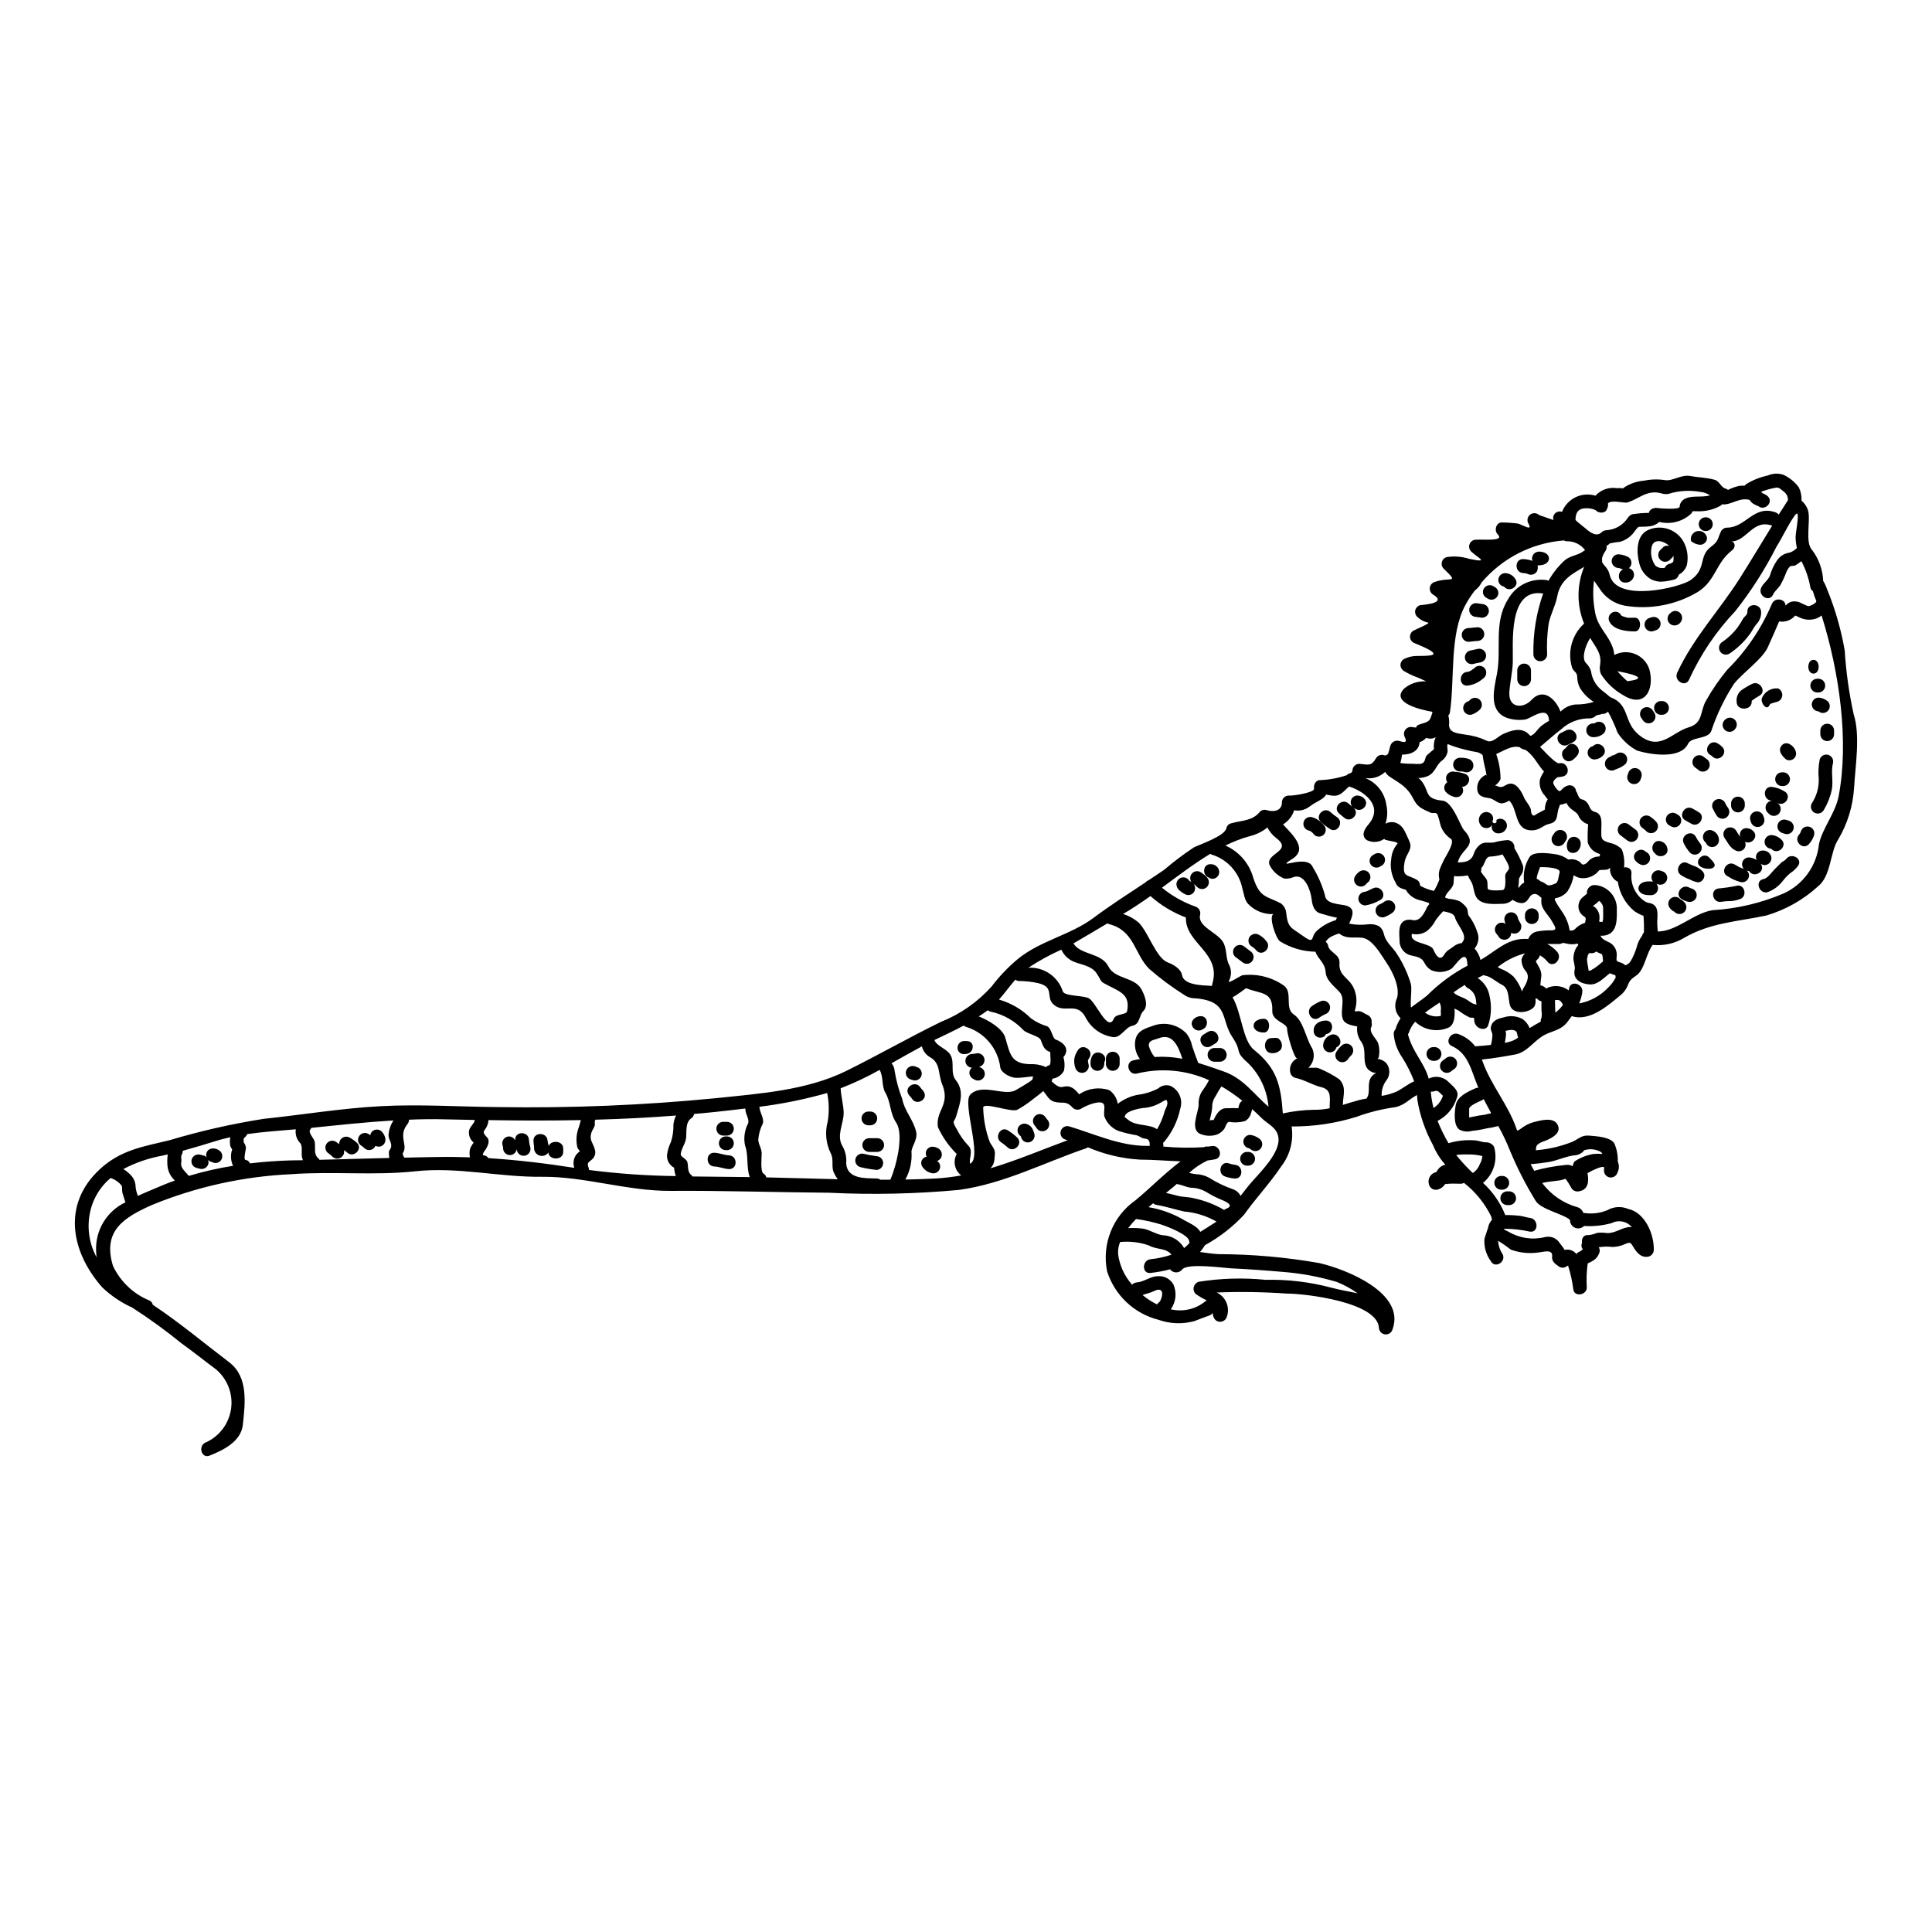 <?xml version="1.0" encoding="UTF-8"?>
<!-- Uploaded to: SVG Repo, www.svgrepo.com, Generator: SVG Repo Mixer Tools -->
<svg fill="#000000" width="800px" height="800px" version="1.1" viewBox="144 144 512 512" xmlns="http://www.w3.org/2000/svg">
 <g>
  <path d="m498.4 387.23c-1.523-0.312-3.031-0.707-4.516-1.18-1.711-0.492-2.129-2.309-2.293-3.801-0.234-2.094-1.711-6.691-4.641-5.863v-0.004c-0.801 0.371-1.688 0.527-2.566 0.457-1.625-0.637-2.973-1.82-3.805-3.352-0.348-0.559-0.348-1.262 0-1.82 1.18-1.91 5.402-2.781 1.574-5.625-0.949-0.742-1.727-1.684-2.277-2.754-0.055 0.051-0.117 0.098-0.18 0.145-1.297 1.012-2.793 1.738-4.391 2.129-2.262 0.621-4.453 1.465-6.551 2.516 3.613 1.594 6.32 4.731 7.371 8.535 1.73 5.297 3.371 4.769 7.301 6.773 0.844 0.621 1.367 1.582 1.438 2.625 0.422 3.914 1.367 3.801 3.988 5.715 3.973 2.879 2.184 0.598 4.207-1.129v-0.004c1.371-1.227 2.992-2.144 4.75-2.691h0.164c0.148-0.398 0.277-0.672 0.426-0.672zm-33.062 104.68c-0.035 0.109-0.18 0.492-0.93 0.746-1.328 0.457-2.602 0.965-3.898 1.457h0.004c-3.125 0.848-6.43 0.727-9.484-0.348-6.457-1.637-11.613-6.488-13.637-12.836-0.715-3.531-0.383-7.195 0.953-10.539 1.332-3.348 3.617-6.231 6.566-8.301 3.695-3.023 7.684-7.117 11.945-10.32-3.66-0.129-7.34-0.457-10.762-0.457-4.746-0.277-9.41-1.383-13.777-3.258-0.133 0.09-0.273 0.168-0.422 0.234-11.285 3.84-21.844 9.41-33.75 11.051-11.449 1.062-22.961 1.309-34.445 0.746-13.98-0.105-27.926-0.582-41.891-0.492-11.559 0.094-22.863-3.856-34.223-3.731-11.254 0.129-22.211-2.691-33.555-1.457-10.938 1.18-21.844-0.035-32.766 0.766-12.746 0.57-25.293 3.344-37.09 8.199-7.477 3.352-13.051 6.863-10.234 16.113 1.961 4.144 5.391 7.41 9.629 9.156 0.477 0.195 0.824 0.621 0.91 1.129 7.008 4.66 13.578 10.16 20.242 15.234 5.117 3.883 4.258 10.797 3.641 16.531-0.473 4.496-5.172 6.769-8.828 8.227-2.184 0.859-3.148-2.656-0.984-3.512l0.004 0.004c3.629-1.637 6.156-5.031 6.691-8.977 0.531-3.945-1.008-7.891-4.07-10.434-3.023-2.238-5.957-4.606-9.008-6.789h-0.004c-4.191-3.418-8.57-6.598-13.121-9.523-2.934-1.336-5.621-3.148-7.957-5.371-8.227-9.32-10.758-21.953-0.617-31.316 5.512-5.078 11.324-5.953 18.426-7.664l-0.004 0.004c8.199-2.457 16.559-4.352 25.012-5.68 10.27-1.074 20.609-2.801 30.895-3.348 10.395-0.562 20.719 0.145 31.094 0.234 19.305 0.309 38.609-0.477 57.82-2.359 11.539-1.219 24.031-2.019 34.637-7.262 8.41-4.168 16.531-8.812 24.977-12.945h0.004c5.156-2.051 9.77-5.273 13.473-9.41 2.035-2.684 4.367-5.125 6.953-7.281 5.879-4.824 13.996-6.371 19.988-10.852 4.461-3.328 9.195-6.371 13.871-9.465 0.211-0.25 0.48-0.438 0.785-0.547 1.402-0.926 2.801-1.855 4.168-2.801v-0.004c2.488-2.125 5.106-4.094 7.832-5.902 1.574-0.789 8.246-3.004 8.613-5.117h-0.004c0.152-0.621 0.637-1.105 1.258-1.258 2.82-0.789 5.68-0.617 7.594-3.043l-0.004 0.004c0.465-0.477 1.148-0.656 1.785-0.473 1.512 0.512 4.078 0.457 4.078-2.019 0-1.008 0.816-1.82 1.82-1.824 1.199 0.125 6.805-0.82 6.691-1.781-0.164-1.074 0.438-2.422 1.746-2.312l0.004-0.004c2.367-0.102 4.707-0.543 6.953-1.309 0.25-0.305 0.609-0.492 1-0.527 0.238-0.145 0.41-0.383 0.473-0.656 0-0.48 0.191-0.945 0.531-1.289 0.344-0.34 0.809-0.531 1.289-0.531 2.363 0.199 3.148 0.727 4.426-1.477 0.418-0.711 1.262-1.055 2.059-0.836 0.137 0.062 0.285 0.094 0.438 0.094 0.156-0.082 0.32-0.148 0.492-0.203 0.473-0.438 0.527-1.602 0.836-2.402l-0.004 0.004c0.301-0.945 1.281-1.492 2.242-1.262 0.512 0.09 2.586 1.039 1.574-0.98-0.348-0.641-0.285-1.426 0.16-2 0.445-0.578 1.191-0.836 1.898-0.66 2.168 0.312-0.293-0.16 2.441-0.91 2.273-0.637 2.148-0.984 2.82-2.949 0-0.02 0-0.055-0.035-0.074-0.035-0.02 0-0.09-0.035-0.145-2.363-0.395-11.289-2.273-7.41-6.152h-0.004c1.609-1.348 3.676-2.023 5.773-1.891-0.059-0.035-0.113-0.07-0.164-0.113-0.621-0.273-1.219-0.562-1.824-0.84l0.004 0.004c-1.352-0.477-2.648-1.086-3.879-1.82-0.555-0.332-0.891-0.93-0.891-1.574s0.336-1.242 0.891-1.574c2.531-1.234 3.938-0.637 6.824-0.945 3.625-0.367-3.328-2.969-3.914-3.242h0.004c-0.688-0.219-1.184-0.82-1.27-1.539-0.082-0.715 0.258-1.418 0.875-1.789 0.527-0.328 4.606-1.969 3.898-2.148v-0.004c-1.105-0.23-2.113-0.777-2.914-1.574-0.449-0.457-0.629-1.117-0.465-1.742 0.16-0.621 0.637-1.113 1.254-1.293 0.824-0.129 7.375-0.477 3.445-2.82l-0.004-0.004c-0.613-0.383-0.949-1.09-0.855-1.809s0.602-1.312 1.293-1.523c4.078-1.457 6.715 0.637 2.363-3.543-0.508-0.527-0.656-1.305-0.375-1.98 0.281-0.68 0.938-1.121 1.668-1.133 1.844-0.219 3.711-0.039 5.481 0.527 5.734 1.18 2.168-0.309 0.512-1.969-0.453-0.457-0.629-1.121-0.469-1.742 0.164-0.621 0.637-1.113 1.254-1.297 1.711-0.348 8.375 0.617 6.246-1.512-1.02-1.02-0.367-3.312 1.289-3.113h0.004c1.383 0.012 2.762 0.109 4.133 0.293 1.254 0.348 4.023 2.199 2.711-0.055-0.434-0.789-0.227-1.777 0.484-2.328 0.715-0.547 1.719-0.496 2.375 0.121l3.785 1.312c0-0.164-0.055-0.328-0.07-0.492-0.016-0.582 0.262-1.129 0.734-1.465 0.473-0.336 1.082-0.414 1.625-0.207 1.379-3.519 5.234-5.383 8.848-4.281 1.434-1.57 3.559-2.324 5.66-2.004 0.566-0.035 1.133-0.02 1.695 0.059 0.051-0.082 0.121-0.152 0.199-0.203 1.598-1.059 3.441-1.691 5.352-1.836 1.816-0.379 3.684-0.43 5.512-0.148 2.168 0.328 4.297-1.574 6.809-1.074 2.129 0.395 4.352 0.395 6.406 1 1.18 0.332 1.711 2.004 2.731 2.277l0.004 0.004c0.281 0.066 0.547 0.199 0.766 0.391 0.98-0.504 2.027-0.871 3.113-1.09 0.422-0.035 0.875-0.055 1.352-0.055h-0.004c0.113-0.172 0.266-0.32 0.438-0.438 1.746-1.062 3.66-1.82 5.66-2.238 1.324-0.59 2.82-0.648 4.188-0.164 1.582 0.75 2.953 1.875 4.004 3.277 0.547 1.098 0.797 2.316 0.727 3.543 0.805 0.684 1.406 1.578 1.734 2.586 0.762 2.731-0.91 8.539 1.129 10.574 1.766 2.371 2.773 5.223 2.891 8.176 0.047 0.051 0.09 0.105 0.129 0.164 0.418 0.754 0.762 1.543 1.02 2.363 0 0.035 0.055 0.07 0.074 0.109 2.039 5.078 3.543 10.355 4.477 15.746 0.355 5.727 1.156 11.418 2.402 17.02 1.766 5.512 0.395 13.73 0.074 19.445v-0.004c-0.305 4.801-1.738 9.461-4.188 13.602-2.203 3.312-1.84 9.652-5.367 12.453-3.922 3.578-8.602 6.219-13.695 7.719-7.734 1.637-14.91 1.895-21.863 5.973v-0.004c-2.488 1.484-5.387 2.125-8.266 1.824-1.441 1.91-1.969 5.188-3.312 7.086-1.074 1.551-2.496 1.348-3.273 3.641h-0.004c-0.398 1-1.043 1.883-1.879 2.566-3.293 2.731-8.266 7.141-12.961 5.574-0.367 0.492-0.727 0.984-1.109 1.492-1.879 2.512-4.426 2.332-6.844 3.938-2.422 1.605-4.078 4.184-7.086 4.75-2.91 0.527-5.84 1.035-8.789 1.328 0.07 0.199 0.141 0.367 0.215 0.566 2.258 6.297 6.691 11.324 8.867 17.531l0.273 0.762v-0.004c0.332-0.117 0.645-0.285 0.93-0.492 1.004-0.801 2.152-1.402 3.387-1.762 1.711-0.422 5.152-1.457 6.316 0.543 1.273 2.168-1.18 3.516-2.785 4.223-0.891 0.395-2.727 0.789-2.82 1.969h-0.004c-0.008 0.238-0.039 0.473-0.09 0.707 3.305-0.254 6.551-1 9.633-2.219 1.656-0.691 2.387-1.859 4.59-1.656 1.727 0.164 5.824 0.312 6.691 2.258h-0.004c0.59 1.469 0.871 3.039 0.82 4.621 0.414 0.941 0.383 2.019-0.09 2.934-0.266 0.852-1.109 1.387-1.996 1.266-0.883-0.121-1.551-0.867-1.574-1.758 0-0.234 0.02-0.562 0.035-0.93-0.473-0.492-3.148 0.859-3.731 1.18-0.215 0.141-0.441 0.262-0.676 0.367 0.395 2.059 0.312 4.367-2.199 4.805-0.793 0.199-1.625-0.141-2.059-0.836-0.074-0.125-1.367-2.547-1.676-2.441-0.715 0.266-1.461 0.43-2.219 0.492-1.402 0.184-2.586 0.293-3.84 0.582h-0.004c2.309 3.125 5.598 5.387 9.34 6.426 0.727 0.223 1.301 0.777 1.547 1.492 2.141 0.371 4.344 0.133 6.356-0.688 1.688-0.98 3.734-1.109 5.531-0.348 4.445 0.93 6.918 6.715 6.793 10.848 0 0.82-0.543 1.539-1.328 1.77-2.184 0.527-3.441-1.402-4.367-2.984-0.527-0.914-0.965-0.711-1.895-0.332-1.047 0.492-2.18 0.758-3.336 0.789-1.215-0.152-2.445-0.129-3.656 0.07 0.266 0.418 0.332 0.93 0.184 1.402-0.656 1.711-1.422 2.059-3.113 2.898v-0.004c-0.293 2.117-0.371 4.258-0.238 6.391 0 2.004-3.293 2.566-3.57 0.492-0.27-2.152-0.738-4.273-1.402-6.336-0.16 0.09-0.309 0.195-0.508 0.309-0.562 0.348-1.273 0.348-1.836 0-0.914-0.637-2.043-1.348-1.879-2.676 0.293-2.199-2.656-1.125-3.543-1.109-2.477 0.375-5.012 0.125-7.371-0.73-1.082-0.848-2.215-1.637-3.383-2.359 0.055 1.266 0.465 2.492 1.18 3.539 1.039 2.094-2.094 3.938-3.148 1.82-1.219-1.676-1.809-3.723-1.672-5.789 0.16-0.645 0.359-1.273 0.598-1.895 0.031-0.203 0.098-0.402 0.199-0.582 0.062-0.141 0.109-0.289 0.145-0.438 0.121-0.801 0.473-1.551 1.008-2.16 0.02-0.02 0.055-0.02 0.074-0.039-0.109-0.227-0.16-0.477-0.145-0.73-1.703-3.543-4.199-6.648-7.297-9.07-0.277 0.156-0.59 0.238-0.91 0.234-1.004 0-2.004-0.074-3.004 0-0.355 0.004-0.715 0.031-1.074 0.074-0.449 0.742-1.176 1.273-2.019 1.473-0.969 0.254-1.961-0.309-2.242-1.27-0.25-0.703-0.18-1.48 0.191-2.129 0.371-0.648 1.008-1.102 1.742-1.242 0.277-0.574 0.691-1.07 1.199-1.453 0.359-0.242 0.758-0.41 1.184-0.492-1.387-1.535-2.496-3.297-3.281-5.211-2.031-3.715-3.43-7.742-4.133-11.922 0-0.477-0.074-0.914-0.109-1.332-1.969 0.984-3.223 2.676-5.715 3.203v0.004c-3.504 0.48-6.949 1.332-10.27 2.551-5.578 1.746-11.395 2.609-17.238 2.566 0.578 3.785-0.438 7.641-2.805 10.652-2.988 4.477-6.691 8.352-9.797 12.742v-0.004c-2.996 3.227-6.492 5.949-10.355 8.066-0.387 0.641-0.824 1.25-1.309 1.82 1.473 0.18 3.113 0.473 4.988 0.562h-0.004c8.918 0.027 17.816 0.816 26.602 2.359 7.121 1.621 23.016 7.938 19.41 17.621h-0.004c-0.262 0.855-1.105 1.395-1.992 1.277-0.887-0.117-1.559-0.855-1.594-1.75-0.422-6.789-19.445-9.055-24.324-9.055v0.004c-6.215-0.438-12.449-0.535-18.676-0.293 2.441 1.129 3.606 3.941 2.676 6.465-0.234 0.77-0.949 1.297-1.758 1.297-0.805 0-1.52-0.527-1.754-1.297-0.137-0.348-0.223-0.711-0.254-1.082zm-67.797-42.09c-2.074-2.055-3.762-4.469-4.988-7.121-0.656-4.496 3.387-5.84 1.129-11.379-1.18-2.875-0.312-5.57-3.312-7.207-1.031-0.629-1.773-1.645-2.059-2.82-2.695 1.438-5.352 2.969-8.031 4.481 0.484 0.594 0.77 1.328 0.82 2.094 0.398 2.481 1.059 4.914 1.969 7.262 0.691 3.441 2.934 5.512 3.715 8.777 0.527 2.18-1.438 4.184-1.219 5.551v-0.004c0.137 2.488-0.43 4.961-1.637 7.137 2.621-0.055 5.262-0.125 7.871-0.273v0.004c2.328-0.133 4.648-0.406 6.941-0.82-1.75-1.332-2.262-3.75-1.199-5.68zm168.54-65.73c0.125 0.012 0.246 0.062 0.344 0.145 0.234 0.152 0.445 0.344 0.621 0.562 0.496 0.578 0.789 1.301 0.84 2.059 0.023 0.453-0.008 0.902-0.098 1.348 0.059 0.02 0.113 0.047 0.168 0.074 0.547 0.109 0.762-0.145 0.672 0.234 0.109-0.344 0.184-0.695 0.219-1.055 0.035-0.875 0-1.73 0-2.606 0.039-0.84-0.371-1.641-1.074-2.109-0.426 0.441-0.895 0.836-1.398 1.18-0.09 0.062-0.18 0.113-0.277 0.16zm65.172-29.055c2.82-14.75 0.164-33.062-4.516-47.934h0.004c-0.445 0.367-0.949 0.648-1.492 0.836-1.172 0.391-2.438 0.391-3.606 0-0.566-0.18-1.094-0.492-1.637-0.711l-0.254-0.09h-0.004c-1.047 1.234-2.664 1.82-4.258 1.547-0.965 2.277-1.969 4.555-2.988 6.809-1.383 3.148-6.789 6.898-9.008 9.777-2.531 3.902-4.551 8.109-6.012 12.523-0.93 2.148-5.223 1.422-6.117 3.293-1.969 4.188-9.883 2.914-13.453 1.859-2.129-1.117-3.938-2.766-5.242-4.785-0.707-1.918-1.551-3.781-2.531-5.574-0.418 0.453-1.027 0.676-1.637 0.602-0.168 0.102-0.355 0.172-0.547 0.203-0.355 0.02-0.703 0.109-1.02 0.27-0.398 0.418-0.938 0.672-1.512 0.715-2.863-0.074-5.641 0.977-7.738 2.926-1.945 1.477-3.656 3.078-5.551 4.625 2.019 2.164 4.328 4.516 5.062 4.352 2.289-0.531 3.254 2.965 0.98 3.496-0.453 0.109-0.918 0.168-1.383 0.184-0.582 0.395-1.402 1.094-1.109 1.781 0.27 0.582 0.633 1.113 1.074 1.574 0.527 0.582 0.742 0.328 1.234-0.184 0.395-0.449 0.906-0.773 1.477-0.945 0.5-0.164 1.043-0.082 1.477 0.211 0.43 0.297 0.699 0.777 0.727 1.301 0.117 0.129 0.207 0.277 0.273 0.438 0.93 2.566 1.18 1.09 2.492 2.387 0.914 0.91 0.789 2.273 2.129 2.602 2.238 0.547 1.801 2.934 1.801 4.625 0 2.422-0.273 2.914 2.312 3.641l0.004-0.004c1.16 0.242 2.231 0.812 3.078 1.641 0.617 1.535 0.832 3.203 0.617 4.844 1.039-0.164 2.129 0.363 1.969 1.691-0.258 2.977 1.188 5.844 3.731 7.41 0.84 0.473 1.641 0.219 2.461 1.039 1.039 1.035 0.637 3.148 0.637 4.426 0 0.789 0.109 1.617 0.145 2.422 5.078-0.035 9.484-4.859 14.508-5.644l0.004-0.004c6.469-0.379 12.82-1.871 18.785-4.406 5.227-2.356 8.812-7.312 9.414-13.016 0.816-4.148 4.348-8.227 5.219-12.758zm-7.809-50.418c0.145 0 2.203-0.789 1.859-1.457-0.359-0.812-0.652-1.656-0.875-2.516-0.391-0.23-0.641-0.637-0.676-1.09-0.445-2.387-1.242-4.691-2.363-6.844-0.508 0.395-1.02 0.762-1.574 1.109-0.289 0.18-1.289 0.109-1.457 0.293-0.426 0.453-0.758 0.988-0.98 1.574-0.426 1.137-0.938 2.246-1.531 3.309-0.562 0.949-1.512 1.574-1.969 2.586-0.965 2.148-4.098 0.293-3.148-1.82 0.547-1.238 1.844-1.969 2.312-3.223h0.004c0.406-1.418 1.035-2.766 1.859-3.988 0.758-1.145 1.969-1.906 3.328-2.094 0.75-0.238 1.43-0.664 1.969-1.238-0.223-0.941-0.34-1.906-0.348-2.875 0-1.621 1.477-8.121-0.25-5.699-1.84 2.586-3.098 5.512-4.789 8.195l-0.004-0.004c-3.074 6.086-6.758 11.844-10.996 17.188-5.043 5.316-9.164 11.434-12.199 18.105-0.984 2.129-4.113 0.277-3.148-1.84 4.328-9.301 11.102-16.422 16.512-24.902 2.949-4.644 5.769-9.395 8.66-14.074-5.117-1.855-6.719 4.172-10.852 4.172 0.855 0 1.457 1.402 0.145 2.422-4.258 3.312-4.242 7.988-9.012 10.977h-0.004c-5.828 3.469-12.699 4.75-19.387 3.621-2.824-0.543-5.285-2.258-6.773-4.723-0.457-0.617-0.895-1.273-1.332-1.934h0.004c-0.332 2.641-0.262 5.316 0.199 7.938 0.602 4.481 3.66 6.297 4.879 10.18h0.004c0.156 0.527 0.254 1.07 0.289 1.617 1.715-0.895 3.738-0.988 5.527-0.258 1.793 0.727 3.172 2.207 3.773 4.043 1.422 5.188-1.09 10.559-6.992 6.828l0.004 0.004c-2.375-1.352-4.383-3.266-5.848-5.574-0.309-0.762-0.391-1.594-0.234-2.402 0.531-3.148-1.254-4.723-2.602-7.156-1.254 1.93-2.363 5.262-1.18 6.59 0.633 0.598 1.109 1.344 1.383 2.168 0.246 1.988 1.25 3.801 2.805 5.062 0.789 0.598 1.547 1.219 2.293 1.859 5.312 1.969 3.387 6.535 7.555 9.973 5.609 4.625 8.812-0.707 13.238-1.969 3.914-1.129 2.934-4.297 4.625-7.117h-0.004c1.613-2.875 3.484-5.602 5.59-8.137 5.027-4.981 9.039-10.895 11.809-17.406 0.762-1.949 3.676-1.367 3.621 0.367 0.07-0.055 0.145-0.09 0.215-0.145v-0.004c0.344-0.355 0.762-0.637 1.223-0.816 0.996-0.254 2.051-0.098 2.93 0.438 0.512 0.176 1.352 0.742 1.914 0.688zm-5.824-27.746c0.055-0.082 0.117-0.16 0.18-0.234 0.098-0.883-0.281-1.754-1-2.281-0.637-0.473-1.297-1.312-2.184-1.125-1.328 0.25-2.633 0.613-3.894 1.09 0.035 0.055 0.105 0.109 0.145 0.18 0.18 0.312 0.945 0.395 1.574 0.984 1.746 1.574-0.84 4.152-2.566 2.566 0.219 0.199-1.18-0.453-1.438-0.688-0.859-0.672-0.348-0.859-1.387-1.004-2.109-0.293-3.856 1.094-5.902 1.312-0.242 0.039-0.492 0.02-0.727-0.055-0.164 0.211-0.379 0.379-0.621 0.492-1.777 0.965-3.781 1.441-5.809 1.383-0.473 0-0.93 0-1.402-0.02-0.102 0.23-0.234 0.445-0.391 0.641-2.269 2.117-5.453 2.949-8.469 2.203-0.773 0.695-1.762 1.113-2.801 1.18-0.859 0.129-1.691 0.055-2.551 0.109-0.492 0.02-1.473 1.781-1.969 2.164-0.84 0.84-1.871 1.457-3.004 1.805-0.926 0.082-1.844 0.223-2.754 0.422-0.273 0.266-0.578 0.496-0.91 0.688 0.098 0.449 0.008 0.918-0.254 1.297-0.457 0.621-0.785 1.324-0.965 2.074 0.035 0.137 0.059 0.277 0.074 0.418-0.008 0.113-0.027 0.223-0.055 0.328 0.293 1.055 1.602 1.547 2.039 3.512 1.672 7.504 18.641 3.391 21.445 1.422 4.328-3.019 2.023-6.332 5.406-8.828 2.074-1.512 1.766-2.309 2.691-4.168v-0.004c0.328-0.559 0.926-0.906 1.574-0.906 4.973 0 7.117-6.156 12.891-4.027 0.312 0.117 0.582 0.32 0.789 0.582 0.766-1.16 1.492-2.344 2.242-3.512zm-20.469-1.602c-0.762-0.52-1.645-0.836-2.566-0.914-2.812-0.508-5.703-0.324-8.43 0.531-0.641 0.109-1.293 0.059-1.91-0.148-3.785-1.07-5.992 1.574-9.012 2.426-0.875 0.234-4.328-0.82-5.117 0.273v-0.004c0.094 0.449 0.023 0.914-0.199 1.312-0.312 1.332-2.184 1.457-3.098 0.422-0.902-0.391-1.883-0.547-2.859-0.457-1.637 0.09-2.441 1.109-2.441 3.059 0.395 0.527 2.223 1.859 2.785 2.363 1.145 1.02 2.82 2.223 4.152 0.91l0.004-0.004c0.344-0.336 0.809-0.523 1.289-0.527 2.336-0.148 4.461-1.406 5.715-3.383 0.27-0.387 0.652-0.68 1.094-0.84 1.457-0.238 2.93-0.359 4.406-0.363 0.109-0.574 0.543-1.035 1.109-1.18 0.102-0.055 0.215-0.086 0.332-0.094h0.07c0.148-0.047 0.301-0.062 0.457-0.051 0.688 0.09 6.133 0.598 6.188-0.312 0.039-0.777 0.445-1.492 1.094-1.93 1.992-1.254 4.617-0.395 6.941-1.09zm-17.621 111.41h0.238c-0.328 0-0.648-0.09-0.93-0.254-0.605-0.27-1.184-0.594-1.73-0.969-2.359-1.965-3.914-4.734-4.367-7.773-1.398-0.688-2.215-2.18-2.043-3.731-0.234 0.25-0.539 0.43-0.875 0.512-0.25 0.07-1.945 0.055-2 0.145-1.09 1.441-2.836 2.238-4.644 2.113-0.77-0.059-1.504-0.332-2.129-0.789-0.254 1.531-0.816 2.992-1.656 4.297-0.828 0.973-1.977 1.617-3.238 1.82l-0.055 0.055c-0.527 0.312 2.164 3.824 2.309 4.168 0.797 1.316 1.332 2.777 1.574 4.297 0.465 0.129 0.961 0.02 1.328-0.289 0.742-0.816 1.695-1.414 2.754-1.73 0.055-0.691 0.473-1.258-0.254-1.676-1.238-0.727-1.805-2.219-1.367-3.586 0.293-1.219 1.312-1.727 2.113-2.441v0.004c-0.086-0.625 0.121-1.254 0.562-1.707 0.441-0.449 1.066-0.668 1.695-0.59 3.066 0.289 5.469 2.769 5.66 5.844 0 2.731 0.395 6.879-3.148 7.504-0.387 0.07-0.785 0.094-1.18 0.07 0.441 1.02 1.332 1.254 2.586 1.914 1.203 0.754 1.867 2.129 1.711 3.543-0.055 1.094-0.293 1.297 0.949 1.621 0.5 0.152 0.957 0.414 1.348 0.762 0.57-0.184 1.062-0.566 1.383-1.074 0.68-1.16 1.219-2.402 1.602-3.695 0.262-1.102 0.75-2.137 1.438-3.039 0.074-0.332 0.246-0.637 0.492-0.875 0.043-1.484 0.004-2.969-0.121-4.449zm-3.406 82.488h0.004c0.113 0.008 0.23 0.027 0.344 0.055-1.305-1.578-3.531-2.031-5.352-1.09-2.383 0.66-4.856 0.918-7.32 0.762-0.633 0.637-1.59 0.824-2.414 0.473-0.824-0.355-1.348-1.18-1.32-2.074-1.547-1.512-7.809-2.801-9.102-5.062h0.004c-2.625-4.246-4.898-8.695-6.809-13.309-0.898-2.234-1.93-4.41-3.094-6.516-1.035 0.285-2.086 0.496-3.148 0.637-1.27 0.309-2.559 0.531-3.859 0.656-1.094 0.316-2.269 0.199-3.277-0.328-1.691-1.145-1.289-4.766-1-6.481 0.395-2.332 3.203-3.586 5.152-4.445 0.262-0.137 0.562-0.195 0.855-0.172-0.039-0.105-0.09-0.195-0.129-0.309-1.746-4.098-2.457-8.773-6.859-10.723-2.148-0.949-0.293-4.098 1.84-3.148v0.004c1.715 0.645 3.215 1.762 4.328 3.223 0.062-0.027 0.133-0.043 0.199-0.055 1.055-0.07 2.477-0.18 3.938-0.348 0.262-0.922 0.395-1.879 0.395-2.836-0.055-0.473-0.492-1-0.418-1.711 0.215-1.82 1.746-2.402 3.328-2.731v-0.004c1.664-0.566 3.488-0.426 5.043 0.395 0.863 0.598 1.531 1.445 1.914 2.422 1.004-0.637 1.969-1.18 2.949-1.711h-0.004c-0.031-0.34 0.031-0.68 0.188-0.984 0.129-0.648 0.129-1.316 0-1.969-0.02-0.789 0-1.617 0-2.441v0.004c-0.488-0.082-0.922-0.359-1.203-0.766-0.055 0.031-0.117 0.051-0.184 0.055-0.07 0-0.125-0.035-0.199-0.035 0 0.215 0.039 0.453 0.039 0.672v0.004c0.016 0.496-0.09 0.988-0.312 1.434-1.27 1.766-5.769 2.332-6.5-0.348-0.492-1.781-0.125-4.461-2.164-5.422-1.203-0.582-3.008-2.184-4.277-2.363v0.004c-0.191-0.031-0.375-0.09-0.547-0.184-0.512 0.254-1.02 0.527-1.547 0.789 1.676 1.082 2.82 2.816 3.148 4.785 0.594 2.59 0.457 5.297-0.395 7.812-0.602 1.402-2.422 0.965-3.148 0-0.406-0.492-0.598-1.129-0.527-1.766 0.035-0.492-0.84-0.273-1.129-0.348-1.059-0.504-2.059-1.121-2.988-1.836-0.363-0.18-0.727-0.395-1.09-0.562 0 0.293 0 0.562 0.035 0.875 0 1.438-0.129 3.348-1.547 4.148v-0.004c-3.008 1.344-6.531 0.742-8.922-1.527-0.75 0.832-1.32 1.812-1.672 2.875-0.059 0.16-0.145 0.309-0.258 0.438 1.273 4.879 4.328 7.477 5.512 11.781 0.09-0.035 0.145-0.09 0.234-0.125v-0.004c1.766-0.75 3.812-0.316 5.117 1.09 1.09 1.109 2.879 2.258 2.109 4.113-0.801 2.652-2.648 4.863-5.113 6.121 0.82 2.035 1.789 4.008 2.894 5.906 2.199-0.66 4.5-0.922 6.789-0.766 1.074 0 2.113 0.547 3.148 0.527 0.871-0.012 1.68 0.438 2.129 1.18 1.055 3.488-0.094 7.266-2.91 9.578 2.582 2.367 4.602 5.285 5.902 8.535 0.449-0.027 0.898-0.027 1.348 0 0.82 0.055 1.637 0.07 2.457 0.18 0.93 0.109 1.84 0.457 2.731 0.562 2.293 0.277 2.332 3.938 0 3.641v0.004c-2.207-0.5-4.457-0.758-6.719-0.766-0.094 0.023-0.184 0.055-0.273 0.094 0.395 0.219 0.82 0.477 1.312 0.691 2.898 1.723 6.359 2.234 9.633 1.422 1.52-0.383 3.113 0.266 3.934 1.602 0.492 0.57 0.934 1.176 1.328 1.816 0.113-0.039 0.227-0.07 0.344-0.09 1.051-0.113 2.082 0.324 2.734 1.148 0.242-0.316 0.578-0.555 0.965-0.672 0.238-0.191 0.484-0.371 0.746-0.531 0-0.051-0.074-0.105-0.09-0.16-0.328-0.477-0.371-1.09-0.109-1.602-0.199-1.039 0.328-2.184 1.676-2.039 0.785-0.074 1.551-0.27 2.273-0.582 0.91-0.113 1.828-0.094 2.731 0.055 2.309 0.016 4.023-1.625 6.188-1.625zm-0.855-144.64c4.531-0.566 3.664-1.453-2.606-2.66l0.004-0.004c0.055 0.09 0.117 0.176 0.18 0.258 0.746 0.863 1.559 1.668 2.43 2.406zm-3.078 78.48 0.004-0.004c-0.066-0.18-0.102-0.367-0.109-0.562-0.477-0.121-0.941-0.285-1.387-0.492 0 0-0.035 0-0.051-0.035-1.621 1.18-3.148 3.094-5.371 2.969-2.273-0.129-4.551-1.297-3.969-3.938 0.199-0.965-0.438-2.234-0.328-3.273 0.059-0.898 0.32-1.77 0.766-2.551 0.152-0.227 0.324-0.445 0.508-0.652-0.07-0.145-0.105-0.293-0.16-0.438h-0.004c-0.086 0.039-0.18 0.066-0.273 0.09-0.891 0.188-1.812 0.16-2.691-0.074-0.145-0.035-0.582-0.105-0.93-0.18-0.359 0.203-0.766 0.312-1.18 0.309h-2.969c1.016 0.531 1.922 1.254 2.66 2.129 1.473 1.801-1.074 4.387-2.586 2.586-0.559-0.703-1.254-1.293-2.039-1.73-0.047 0.211-0.129 0.414-0.234 0.602-0.168 0.254-0.371 0.48-0.605 0.676-0.066 0.125-0.145 0.25-0.234 0.363 0.789 1.512 1.766 2.566 1.383 4.516-0.105 0.562-0.125 1.18-0.18 1.801l-0.004 0.004c0.605 0.109 1.16 0.418 1.574 0.871 0.211-0.156 0.445-0.281 0.695-0.363 1.449-0.504 3.039-0.395 4.402 0.309 0.297 0.148 0.578 0.324 0.84 0.527 0.035-0.164 0.07-0.312 0.09-0.473 0.328-2.312 3.84-1.332 3.516 0.965-0.152 1.023-0.434 2.019-0.84 2.969 2.879-0.543 5.516-1.961 7.555-4.062 0.883-0.816 1.617-1.785 2.16-2.859zm-5.902 46.809 0.004-0.004c0.785-0.074 1.574-0.074 2.359 0-0.207-0.422-0.594-0.73-1.055-0.84-1.191-0.492-2.523-0.543-3.75-0.145-0.539 0.715-1.336 1.184-2.223 1.312-2.238 0.109-4.953 1.457-7.262 1.82-1.574 0.254-3.148 0.441-4.723 0.566 0.312 0.602 0.617 1.18 0.949 1.746 2.688-0.75 5.434-1.262 8.211-1.531 0.672-0.133 1.367-0.02 1.969 0.309 0.078-0.441 0.246-0.863 0.492-1.238 1.52-1.012 3.238-1.691 5.039-2zm2.531-51.047c-0.055-0.93-0.109-1.879-0.438-1.969l0.004-0.004c-0.48-0.16-0.938-0.375-1.367-0.637-0.469 0.422-1.129 0.562-1.727 0.367 0 0.051-0.09 0.125-0.254 0.215h-0.004c-0.098 0.141-0.184 0.285-0.254 0.438-0.043 0.328-0.109 0.648-0.203 0.965 0 0.949 0.293 1.914 0.395 2.879 0.008 0.066 0.008 0.133 0 0.199h0.527c0.34-0.246 0.699-0.465 1.074-0.656 0.785-0.559 1.539-1.16 2.254-1.801zm-0.945-27.82c0.051-0.199 0.125-0.395 0.18-0.582l-0.418-0.16 0.004-0.004c-1.387-0.453-2.461-1.555-2.875-2.953-0.055-1.602-0.02-3.207 0.105-4.805-1.195-0.352-2.16-1.23-2.621-2.387-0.438-0.789-0.82-0.84-1.875-1.672-0.527-0.438-0.957-0.984-1.254-1.602-0.562 0.258-1.156 0.43-1.77 0.508-0.012 0.203-0.062 0.398-0.145 0.582-0.82 1.637 0 3.879-2.477 4.41-2.164 0.473-2.637 1.945-5.242 1.746-4.168-0.312-3.223-5.664-5.535-7.871-0.586 0.406-1.262 0.66-1.969 0.746-1.129 0-2.113-1.18-3.203-1.367-1.492-0.234-3.059-0.395-3.277-2.219-0.207-1.508 0.52-2.988 1.836-3.75 0.293-0.293 0.492-0.273 0.621 0.035h0.004c-0.109-0.828-0.273-1.648-0.492-2.457-0.25-1.008-0.438-2.027-0.566-3.059-0.395-0.332-0.852-0.578-1.348-0.727-2.148-0.359-4.269-0.883-6.336-1.574l-1.574-0.598c-0.312 0.617 0.164 1.637-0.09 2.332v-0.004c-0.223 0.805-0.703 1.516-1.367 2.019-1.602 1.094-1.727 3.078-3.656 4.062-0.836 0.387-1.742 0.586-2.66 0.582 0.336 0.242 0.637 0.531 0.891 0.855 2.109 2.731 0.652 4.66 5.535 5.152 2.691 0.273 4.695 6.734 5.66 7.793 3.84 4.129-0.473 4.66-1.547 8.266-0.035 0.109-0.055 0.199-0.09 0.312 1.914-0.039 3.516-0.199 4.242-2.293v-0.004c0.328-1.062 1.008-1.98 1.93-2.602 1.039-0.602 2.254-0.219 3.371-0.395h-0.004c1.219-0.344 2.469-0.555 3.734-0.633 0.516 0.043 0.992 0.293 1.316 0.695 0.328 0.402 0.477 0.922 0.41 1.434 0.906 1.488 1.672 3.051 2.293 4.676 0.137 0.703 0.047 1.43-0.254 2.078-0.328 0.414-0.602 0.867-0.82 1.348 0.004 0.754-0.059 1.508-0.18 2.254 0.055 0.051 0.098 0.113 0.125 0.188 0.098-0.191 0.223-0.371 0.367-0.527 0.195-0.266 0.434-0.496 0.707-0.68 0.129-0.07 0.254-0.125 0.367-0.18-0.363-2.34 0.125-4.731 1.383-6.734 0.984-1.711 5.281-1.02 6.809-0.82 1.273 0.18 2.481 0.676 3.516 1.438 1.039-0.234 2.133-0.016 3 0.602 0.438 0.328 0.562 0.91 1.254 0.652 0.691-0.254 0.789-0.598 1.312-1.109 0.738-0.648 1.695-0.996 2.68-0.965 0.004-0.012 0.004-0.023 0.004-0.039zm-4.207-80.906c0.121-0.098 0.254-0.18 0.395-0.238-1.121-1.523-2.914-2.406-4.805-2.359-0.289-0.004-0.57-0.078-0.82-0.223-8.465 0.656-16.316 4.668-21.809 11.145-0.285 0.59-0.672 1.125-1.148 1.574-0.234 0.219-0.453 0.422-0.688 0.617-0.926 1.211-1.754 2.488-2.481 3.828-4.223 7.898-2.754 19.57-4.059 28.363v-0.004c-0.043 0.336-0.195 0.641-0.438 0.875 0.195 0.68 0.27 1.391 0.219 2.094-0.293 2.641 2.422 2.621 4.406 2.984 1.887 0.223 3.723 0.746 5.445 1.547 1.492 0.879 3.004-1.055 4.426-1.707 2.129-0.965 4.859-1.914 6.789 0 0.125 0.129 0.273 0.293 0.457 0.477 1.18-0.293 1.875-1.824 2.914-2.641l-0.004-0.004c0.645-0.496 1.324-0.949 2.039-1.344-0.008-0.02-0.008-0.039 0-0.055-0.219-4.406-4.805-0.512-6.336-0.293h-0.004c-1.723 0.258-3.484 0.066-5.113-0.547-4.551-1.969-3.148-7.391-2.363-11.469 1.309-6.609-0.949-13.598 2.91-19.77 2.004-3.684 6.078-5.742 10.23-5.168 0.188 0.031 0.367 0.098 0.527 0.195 1.098-1.965 2.5-3.746 4.148-5.277 1.402-1.383 3.656-1.418 5.168-2.602zm0 19.332c0.055-0.035 0.09-0.035 0.145-0.07h0.004c-1.988-4.832-1.988-10.258 0-15.09-3.148 1.895-6.297 3.367-7.137 7.844-0.477 2.551-1.785 4.695-2.277 7.281h-0.004c-0.391 2.699-0.523 5.43-0.391 8.156-0.047 0.973-0.848 1.738-1.82 1.738-0.977 0-1.777-0.766-1.82-1.738-0.121-5.519 0.754-11.012 2.586-16.219h-0.109c-9.32-1.438-7.789 13.527-7.934 18.258-0.09 2.641-0.762 5.316-0.914 7.973-0.234 4.328 3.805 4.242 5.844 2.004 3.113-3.387 6.426-0.312 7.719 3.078 1.059-1.082 2.465-1.75 3.969-1.895 1.641 0.023 3.273-0.207 4.844-0.676-1.453-0.914-2.684-2.141-3.606-3.586-0.504-0.926-0.773-1.961-0.789-3.019 0-1.273-0.875-1.387-1.312-2.332l0.004 0.004c-1.355-4.156-0.18-8.723 3.008-11.711zm-6.371 65.887c0.457-1.289-3.348-1.512-5.168-1.457-0.477 1.254-1.113 3.059-0.789 3.148h0.004c0.32 0.102 0.605 0.297 0.816 0.562 0.574 0.168 1.109 0.445 1.574 0.82 0.789 0.652 1.637 0.09 2.547-0.234 0.695-0.254 0.809-2.223 1.023-2.84zm0.914 35.031c-0.312-0.602-0.691-1.297-1.441-1.297-0.215 0-0.453 0-0.672 0.02v0.82c0 0.789 0.055 1.676 0.07 2.531 0.793-0.586 1.488-1.293 2.059-2.094zm-3.207-19.734c2.039 0 0.969-1.129 0.277-2.422-0.949-1.746-2.859-3.148-2.82-5.297l-0.004-0.004c0-0.297 0.016-0.594 0.055-0.891-0.602-0.438-1.094-1.055-1.746-1.039-1.238 0.039-1.348 0.969-2.074 1.766-1.059 1.18-2.621 0.566-3.859-0.215h-0.004c-0.699 0.684-1.641 1.062-2.621 1.055-2.164 0.035-5.769 0.457-7.027-1.859-0.789-1.457-0.547-2.949-1.496-4.348-0.277-0.41-0.508-0.852-0.688-1.312-1.016 0.168-2.047 0.25-3.078 0.238-0.188-0.008-0.371-0.047-0.547-0.113-0.086 0.562-0.137 1.129-0.145 1.695 0 1.637-2.019 2.586-2.238 3.988l0.074 0.125c0.301 0.109 0.613 0.199 0.926 0.273 0.977 0.059 1.938 0.277 2.84 0.652 0.707 0.441 1.324 1.012 1.82 1.68 0.453 0.617 0.215 1.527 0.582 2.129h0.004c1.191 1.566 2.055 3.363 2.527 5.277 0.168 1.23-0.188 2.473-0.98 3.426 0.77 0.863 1.309 1.91 1.574 3.039 3.938-2.234 6.992-5.68 11.832-5.59 0.277 0 0.547 0 0.82 0.039h-0.004c0.371-1.008 1.227-1.758 2.273-1.988 1.23-0.23 2.481-0.336 3.734-0.316zm-0.945-34.555c0.035-0.055 0.09-0.09 0.125-0.145-0.293-0.348-0.562-0.691-0.789-1.02l0.004-0.004c-1.121-1.156-1.598-2.789-1.277-4.367 0.27-0.707 0.625-1.379 1.055-2.004-1.383-1.418-2.332-3.543-4.059-5.078-0.238-0.223-0.492-0.422-0.762-0.602-0.316-0.086-0.625-0.188-0.93-0.309-0.262-0.098-0.5-0.254-0.691-0.457-2.129-0.527-3.938 0.82-6.227 1.82 0.754 2.121 1.145 4.356 1.148 6.609-0.297 0.707-0.805 1.305-1.457 1.711 0.227 0.027 0.449 0.094 0.652 0.199 1.367 0.656 1.859-0.328 2.988-0.617 2-0.562 3.496 2.219 4.059 3.641 0.395 0.984 1.84 2.363 1.84 3.543 0 0.91 0.637 1.574 1.18 1 0.254-0.25 2.496-1.289 2.496-1.422-0.016-0.883 0.211-1.754 0.652-2.523zm-6.426 50.066c0.672-1.18 1.949-3.059 0.789-4.609l-0.004-0.004c-0.781-0.859-1.207-1.984-1.199-3.148 0.137-0.645 0.473-1.23 0.961-1.672-2.539 0.656-4.918 1.828-6.988 3.441-0.09 0.07-0.199 0.125-0.312 0.199 0.254 0.145 0.492 0.293 0.789 0.438 1.277 0.461 2.449 1.18 3.441 2.109 0.996 1.152 1.762 2.492 2.254 3.938 0.066-0.246 0.156-0.488 0.273-0.715zm-1.273 12.887-0.004-0.004c-0.16-0.258-0.254-0.551-0.273-0.852-0.109-1.492-1.91-1.238-3.113-0.895 0.102 0.285 0.152 0.59 0.148 0.895-0.066 0.762-0.176 1.523-0.328 2.273 0.586-0.109 1.16-0.258 1.727-0.438 0.668-0.23 1.289-0.57 1.848-1.004zm-2.527-44.547c0.418-0.789-0.824-2.582-1.641-3.969l-0.004-0.004c-1.023 0.312-2.082 0.5-3.148 0.562-1.297-0.07-1.457 1.574-2.113 2.586-0.109 0.164-0.234 0.312-0.363 0.473 0.039 0.285 0.004 0.574-0.094 0.84-0.09 0.254 1.219 1.691 1.402 2.004 0.477 0.727 0.277 1.711 0.367 2.512 0.09 0.801 3.348 0.527 3.988 0.457 0.965-0.125 0.672-2.988 0.672-3.641-0.023-0.84 0.57-1.207 0.938-1.844zm-4.766 64.66c0.012-0.066 0.031-0.133 0.055-0.199-0.656-1.18-1.312-2.387-1.934-3.606-0.121 0.133-0.27 0.238-0.438 0.309-0.836 0.395-3.406 1.422-3.406 2.293v2.273c1.199-0.184 2.387-0.547 3.586-0.637 0.715-0.051 1.406-0.363 2.137-0.434zm-2.223 11.305c-0.051 0-0.07 0-0.125-0.035h-0.004c-1.254-0.305-2.547-0.438-3.84-0.395-0.992-0.035-1.984 0.012-2.969 0.148 1.355 1.691 2.828 3.285 4.41 4.769 0.855-0.566 1.504-1.395 1.852-2.363 0.387-0.648 0.617-1.375 0.676-2.125zm-1.746-40.176h-0.004c0.062 0.02 0.121 0.031 0.184 0.035-0.055-0.395-0.109-0.789-0.129-1.18-0.129-1.41-0.992-2.652-2.273-3.258-0.301-0.188-0.539-0.461-0.672-0.789-1.031 0.594-2.023 1.25-2.969 1.969 0.422 0.746 2.496 1.367 3.148 1.746 0.895 0.488 1.711 1.348 2.711 1.457zm-2.144-10.289c-0.02-0.09-0.055-0.145-0.074-0.25-0.164-5.027-3.387 0.633-4.328 1.125h-0.008c-1.598 0.953-3.559 1.066-5.262 0.312-0.754-0.445-1.367-1.098-1.762-1.879-0.895-1.797-2.422-1.637-4.133-2.18-1.531-0.613-2.523-2.106-2.496-3.75 0-1.676-0.527-4.227 1.254-5.262v-0.004c0.637-0.305 1.355-0.383 2.039-0.219 2.004 0.492 3.023-1.418 3.785-2.93h0.004c0.168-0.477 0.449-0.906 0.816-1.254-0.066-0.109-0.121-0.227-0.16-0.348-0.727-0.254-1.457-0.457-2.203-0.672-1.52-0.301-2.848-1.203-3.695-2.496-0.043-0.078-0.066-0.164-0.074-0.254-1.219-0.438-2.223-0.473-2.844-2.004h0.004c-1.082-1.879-1.48-4.07-1.129-6.207 0.105-1.465 0.664-2.859 1.602-3.988 0.727-0.727-4.277-0.855-3.293-1.457h-0.004c-1.234 0.945-2.871 1.188-4.328 0.637-0.965-0.285-1.52-1.293-1.242-2.262 0.367-1.328 1.332-2.019 2.004-3.148 2.602-4.477-2.258-7.789-5.75-8.938-0.039 0-0.055-0.035-0.094-0.051h-0.004c-0.309 0.207-0.598 0.453-0.852 0.727-2.148 2.254-3.203 1.797-5.297 1.418-0.727 1.352-2.496 1.73-4.406 3.188-1.152 0.887-2.633 1.238-4.062 0.965-0.484 1.57-1.535 2.906-2.949 3.75 2.512 2.731 6.664 6.465 2.496 9.121-3.625 2.273-0.312 0.84 2 0.746 1.297-0.039 2.785 0.035 3.406 1.492 1.41 2.301 2.488 4.789 3.203 7.391 0.234 2.273 3.312 2.289 5.227 2.676 3.184 0.652 2.004 3.004 1.199 4.875v0.004c1.625 0.32 3.293 0.379 4.938 0.18 1.012-0.145 2.047 0.023 2.961 0.477 0.668 0.488 1.121 1.211 1.277 2.019 0.492 2.148 2.074 3.312 3.258 5.008 1.711 2.535 3.027 5.312 3.898 8.246 0.395 1.332-0.219 4.66 0.055 6.297 1.234-0.965 2.656-1.895 4.223-3.148 3.18-3.184 6.82-5.871 10.797-7.973zm-1.352-6.297c1.477-1.855-1.512-4.461-2.019-6.5-0.293-1.129-1.895-1.348-3.148-1.621l-0.004 0.004c-0.688 0.723-1.328 1.492-1.926 2.293-0.547 1.094-1.309 2.066-2.242 2.859-1.172 0.859-2.664 1.16-4.078 0.816-0.84 2.66 4.875 2.336 5.66 4.152 0.582 1.367 1.711 3.387 2.914 1.332 0.617-1.059 1.402-1.312 2.363-2.059 0.656-0.547 1.461-0.887 2.309-0.984 0.051-0.113 0.105-0.227 0.168-0.332zm-5.059-21.5c0.453-1.074 3.387-5.188 1.781-5.934v-0.004c-1.207-0.844-2.109-2.059-2.566-3.461-0.211-0.953-0.473-1.891-0.785-2.816-0.457-0.824-1.074-0.199-1.879-0.547-2.289-1.02-3.441-1.477-4.531-3.625-1.676-3.273-3.426-3.988-6.297-5.902v-0.004c-0.48-0.324-0.883-0.754-1.18-1.254-1.418 1.336-3.379 1.938-5.301 1.621 3.008 1.18 5.152 3.887 5.606 7.086 0.348 1.527 0.312 3.117-0.105 4.625-0.039 0.133-0.086 0.266-0.145 0.395 0.742-0.406 1.609-0.527 2.434-0.348 2.363 0.652 2.82 2.711 3.805 4.723 1.273 2.512-0.789 3.367-1.18 5.953-0.617 4.008 0.746 3.039 3.258 4.535l0.004-0.004c0.559 0.309 0.895 0.91 0.859 1.547 1.148 0.66 2.394 1.133 3.695 1.402 0.574-0.957 1.059-1.969 1.434-3.023-0.473-2.164 0.254-3.062 1.094-4.965zm-0.254 62.551h-0.004c0.031-0.094 0.066-0.184 0.109-0.273-0.219-0.199-0.441-0.418-0.656-0.637-0.746-0.742-0.91-0.789-1.93-0.492-0.207 0.047-0.422 0.062-0.637 0.039 0.125 1.461 0.371 2.91 0.727 4.328 1.109-0.691 1.949-1.738 2.387-2.965zm-0.461-22.863c0.117-0.719 0-1.457-0.324-2.109-1.254 0.855-2.602 1.727-3.84 2.676l-0.004 0.004c1.191 0.879 2.711 1.191 4.152 0.852 0.023-0.105 0.039-0.215 0.035-0.324 0-0.371 0-0.734-0.02-1.098zm0 1.438c-0.094 0.055-0.039 0.203 0 0zm-1.816-70.711c-0.141-1.07 0.016-2.16 0.453-3.148-0.562 0.324-1.219 0.441-1.855 0.332-0.223-0.012-0.441-0.078-0.637-0.184-0.34 0.367-0.738 0.676-1.184 0.91-0.168 0.113-0.363 0.188-0.566 0.219-0.125 2.223-2.109 3.332-4.66 3.332-0.098 0.75-0.25 1.492-0.453 2.223 1.043 0.145 2.098 0.203 3.152 0.18 0.684 0.074 1.371 0.09 2.059 0.055 1.473-0.18 1.18-1.289 1.672-2.109 0.18-0.316 2.019-1.754 2.019-1.809zm-5.242 88.023c-0.848-2.195-1.902-4.305-3.152-6.297-1.238-1.746-2.008-3.777-2.234-5.906-0.133-0.574 0.039-1.18 0.453-1.602v-0.055c0.309-1.004 0.758-1.961 1.332-2.844-1.301-1.254-1.75-3.152-1.152-4.859 1.312-2.621-0.82-7.281-2.438-9.633s-3.859-6.644-6.773-6.859c-2.457-0.199-4.023 0.395-5.953-1.148h0.004c-0.02 0.023-0.047 0.043-0.074 0.055-2.273 0.746-2.949 1.332-3.461 2.203 0.344 0.238 0.578 0.605 0.637 1.02 0.328 1.801 3.184 2.238 3.023 4.586-0.254 3.371 2.363 3.789 3.66 6.41v0.004c0.832 1.688 1.047 3.613 0.598 5.441-0.215 1.09-0.582 1 0.746 0.891 0.762-0.07 1.746 0.762 2.309 0.965h0.004c0.848 0.32 1.344 1.203 1.184 2.094 0.125 0.414 0.086 0.867-0.113 1.254-0.602 1.297 1.297 2.934 1.824 4.098 0.359 1.105 0.445 2.281 0.25 3.426 0.023 0.328-0.137 0.641-0.414 0.816 0.152 0.004 0.305 0.023 0.457 0.055 0.703 0.18 1.348 0.535 1.871 1.035 1.09 1.336 1.113 3.246 0.055 4.606-0.898 1.18-1.344 2.641-1.254 4.117 1.285-0.215 2.543-0.57 3.75-1.055 1.746-0.812 3.113-2.055 4.863-2.816zm-11.289-1.234c1.02-1.332 1.969-0.676 0.562-1.059v-0.004c-0.73-0.18-1.367-0.621-1.801-1.234-1.258-2.129 0-4.516-1.387-6.773h0.004c-0.949-1.191-1.375-2.715-1.184-4.223-1.477-0.273-3.188-0.617-3.715-1.746-1.035-2.199 0.711-5.387-0.875-7.262-1.312-1.531-3.621-3.113-3.766-5.316-0.164-2.621-2.019-3.461-2.711-5.481v-0.004c-3.309-0.062-6.539-1.004-9.359-2.731-1.125-0.652-3.203-6.898-1.691-7.246h-0.004c-2.539 0.137-5.012-0.84-6.773-2.676-0.965-0.93-1.18-2.965-1.547-4.133-0.863-4.277-4.016-7.727-8.191-8.977-0.109-0.047-0.215-0.109-0.309-0.18-4.352 2.641-8.578 5.859-12.801 8.973 2.637 2.168 5.633 3.859 8.848 5.004 0.949 0.293 1.5 1.273 1.258 2.234-0.742 3.043 4.59 4.644 6.066 7.141 1.18 2 0.598 4.383 1.727 6.262 0.57 1.301 0.516 2.789-0.145 4.043-0.562 1.055 2.879-1.258 3.543-1.477h-0.004c3.859-0.48 7.762 0.477 10.961 2.695 2.586 1.84 0.074 5.973 2.731 7.738 2.406 1.574 3.184 6.117 4.516 8.391 1.188 1.816 0.887 4.227-0.711 5.699 0.582 0 1.234-0.02 2.094-0.02 0.324 0.008 0.645 0.098 0.926 0.254 1.809 0.75 3.535 1.684 5.152 2.789 2.094 2.094 0.949 4.481 0.984 6.809 1.387-0.422 2.785-0.875 4.297-1.273 0.598-0.164 1.289-0.293 2.004-0.418 0.027-0.07 0.055-0.137 0.09-0.199 1.027-1.602-0.137-3.856 1.211-5.606zm-3.695 57.434c-1.707-1.23-3.559-2.246-5.512-3.019-4.715-1.414-9.566-2.309-14.473-2.676-4.481-0.395-8.957-0.711-13.434-0.93-2.059-0.09-11.672-1.496-13.07 0.309v-0.004c-0.395 0.496-0.996 0.781-1.625 0.77-0.633-0.008-1.223-0.312-1.602-0.82-1.695 0.453-3.422 0.773-5.168 0.965-2.332 0.273-2.312-3.371 0-3.641 1.898-0.188 3.766-0.59 5.57-1.203-1.477-1.859-3.938-1.254-6.027-2.457-2.441-0.848-5.039-1.152-7.609-0.895-0.414 1.023-0.594 2.125-0.527 3.223 0.402 3.008 1.695 5.824 3.715 8.086 0.312-0.359 0.758-0.578 1.234-0.602 1.969-0.145 3.606-1.656 5.629-1.656 1.66-0.109 3.242 0.73 4.078 2.168 0.953 2.168 0.691 4.68-0.691 6.606 3.262 0.777 6.699-0.039 9.266-2.203 0.078-0.059 0.164-0.117 0.254-0.164-1.047-0.492-2.047-1.078-2.988-1.746-0.438-0.488-0.605-1.16-0.449-1.793 0.16-0.637 0.621-1.152 1.238-1.375 5.883-0.941 11.859-1.121 17.785-0.527 5.852-0.137 11.695 0.555 17.352 2.059 2.371 0.637 4.816 1.02 7.055 1.527zm-7.41-49.043c-0.07-2.363 0.789-4.879-2.199-5.59-2.332-0.547-4.445-1.969-6.918-2.477h-0.004c-0.617-0.168-1.102-0.645-1.277-1.254-0.453-1.586 0.336-3.258 1.844-3.918-0.789 0.438-2.785-6.691-2.715-7.754 0.094-1.656-4.059-2.039-3.938-4.805 0.215-5.332-3.148-4.426-6.898-6.027-0.164 0-1.859 1.438-3.625 2.422 2.422 4.152 2.621 11.469 5.715 13.945 6.012 4.805 7.086 9.375 7.594 16.766v0.055h-0.004c2.691-0.59 5.438-0.91 8.191-0.965 1.422 0.023 2.84-0.113 4.231-0.398zm-20.609 19.477c2.238-2.551 7.441-7.648 7.047-11.559-0.277-2.82-2.805-3.66-4.465-5.316-0.82-0.82-1.652-1.602-2.492-2.363-0.395 1.312-0.582 2.387-1.914 3.148h0.004c-1.363 0.383-2.793 0.457-4.184 0.219-0.676 0-1.023 1.367-1.297 1.824v-0.004c-0.469 0.66-1.113 1.176-1.855 1.492-1.316 0.477-2.758 0.488-4.078 0.035-3.496-0.965-0.91-5.734-0.875-7.898-0.109-1.445 0.328-2.883 1.219-4.023 0.574-0.785 1.082-1.613 1.527-2.477-5.984-2.715-12.711-3.336-19.094-1.766-2.293 0.547-3.258-2.969-0.984-3.496 0.617-0.145 1.18-0.234 1.766-0.348h0.004c-1.145-1.488-1.578-3.406-1.18-5.242 0.637-2.531 3.004-2.949 5.172-3.75 2.984-0.875 6.207-0.012 8.355 2.238 0.754 0.992 1.27 2.144 1.508 3.371 0.477 1.492 1.039 2.949 1.602 4.426 2.078 0.617 4.262 1.383 6.738 2.254 5.277 1.84 8.066 6.117 11.871 9.34-0.402-4.82-2.684-9.289-6.359-12.434-2.496-2.496-0.617-2.113-3.238-6.062-3.148-4.68-0.746-9.484-9.812-10.234-1.062 0.016-2.102-0.312-2.969-0.93-3.254-2.051-6.348-4.356-9.246-6.883-3.938-3.938-3.879-10.121-10.574-11.832h-0.004c-0.168-0.051-0.324-0.125-0.473-0.219-2.988 1.766-5.973 3.57-9.012 5.316 1.84 3.113 7.41 2.406 9.27 6.117 1.691 3.371 6.75 2.731 8.66 5.902 0.836 1.422 2.09 4.406 0.633 5.859-1.27 1.254-0.836 3.57-3.004 3.969-1.82 0.348-3.168 3.543-5.367 2.934h-0.004c-2.867-0.504-5.356-2.269-6.781-4.809-2.363-4.988-5.859-0.984-8.828-3.938-1.969-1.969 0.547-4.5-4.078-5.539-1.598-0.344-3.227-0.52-4.859-0.527-0.379 0-0.742-0.129-1.039-0.359-1.473 1.691-2.82 3.566-4.328 5.277 3.184 0.914 6.09 2.617 8.445 4.949 1.309 0.953 2.773 1.676 4.328 2.133 1.18 0.582 1.387 3.223 2.258 3.516 2.055 0.691 3.879 2.551 2.039 4.641l0.004-0.004c0.34 1.172 0.391 2.41 0.145 3.606-0.605 1.129-1.703 1.91-2.969 2.113h-0.074c-0.055 0.246-0.133 0.484-0.234 0.711 1 0.93 1.969 1.746 2.969 1.477 2.148-0.582 3.223 0.637 4.328 1.969v-0.004c2.344-1.594 5.297-2.004 7.988-1.109 1.215 0.848 2.023 2.16 2.238 3.621 1.52-1.176 3.289-1.984 5.172-2.359 1.941-0.234 3.82-0.812 5.555-1.715 0.867-0.785 2.09-1.051 3.203-0.691 2.285 1.055 3.418 3.652 2.641 6.047-0.684 3.273-2.172 6.328-4.332 8.883-0.074 0.055-0.125 0.055-0.199 0.109 0 0.273 0.055 0.547 0.055 0.875 0 0.07-0.035 0.109-0.055 0.18 3.602 0.336 7.223 0.395 10.832 0.168l0.109-0.055v-0.004c0.281-0.117 0.594-0.148 0.895-0.09 0.309-0.055 0.617-0.074 0.926-0.129 2.293-0.473 3.277 3.043 0.969 3.496-0.637 0.129-1.297 0.219-1.934 0.297v-0.004c-1.797 0.844-3.453 1.957-4.918 3.297 0.59 0.164 1.195 0.277 1.805 0.344 1.172 0.039 2.324 0.336 3.367 0.875 2.043 1.301 4.231 2.359 6.519 3.148 0.844 0.309 1.539 0.926 1.945 1.73 0.996-1.277 1.941-2.531 3-3.734zm-3.348-20.469v0.004c0.129-0.43 0.422-0.793 0.816-1.004-1.746-1.406-3.594-2.68-5.531-3.809-0.57 0.801-1.074 1.641-1.512 2.516-0.664 0.914-1 2.023-0.949 3.148-0.113 0.93-0.289 1.852-0.527 2.758-0.043 0.207-0.098 0.414-0.16 0.617 0.336-0.125 0.699-0.164 1.055-0.109 0.617-1.367 1.574-3.148 3.328-3.148 0.984 0 1.969-0.07 2.953 0h0.289-0.004c0.055-0.336 0.137-0.664 0.246-0.98zm-3.516 27.633c2.656-0.969-0.691-2.168-1.367-2.477v0.004c-1.27-0.527-2.5-1.156-3.676-1.875-1.266-0.781-2.719-1.207-4.207-1.238-1.215-0.109-2.273-0.727-3.496-0.914v0.004c-0.094-0.027-0.184-0.062-0.27-0.109l-0.91 0.789c-0.566 0.473-1.238 1.004-1.969 1.602 1.074 0.234 2.129 0.527 3.223 0.789 1.383 0.348 2.984 0.273 4.328 0.672h0.004c2.762 0.59 5.414 1.625 7.848 3.059 0.145-0.133 0.309-0.238 0.492-0.312zm-3.543-59.949c2.184-7.973-7.301-10.484-7.086-17.258v0.004c-3.449-1.305-6.633-3.227-9.391-5.68-2.406 1.711-4.809 3.328-7.266 4.75 1.562 0.477 3 1.281 4.223 2.363 2.496 2.551 4.57 9.324 7.629 10.469 1.312 0.473 3.496 1.672 3.766 3.312 0.441 2.676 5.027 2.754 7.938 2.914h0.004c0.039-0.301 0.102-0.594 0.195-0.883zm-3.266 66.051c1.387-0.895 2.914-1.781 4.297-2.711-2.621-1.508-5.543-2.418-8.555-2.676-2.477-0.527-4.859-1.348-7.356-1.746l-0.004-0.004c-0.328-0.055-0.629-0.207-0.871-0.438-0.395 0.328-0.82 0.672-1.219 1.039h-0.004c3.066 0.508 6.019 1.535 8.738 3.039 2.113 1.266 4.008 1.848 4.973 3.496zm-2.82 2.914h-0.004c-0.062-0.133-0.105-0.273-0.125-0.418-0.09-1.766-6.047-3.988-7.391-4.426-2.188-0.672-4.426-1.168-6.691-1.477-0.746 0.766-1.445 1.574-2.094 2.422 1.371-0.094 2.75-0.039 4.113 0.164 1.691 0.348 3.312 1.477 4.992 1.711l-0.004 0.004c2.375 0.055 4.551 1.344 5.738 3.402 0.535-0.41 1.023-0.879 1.461-1.395zm-9.289-49.242c2.465-0.168 4.938-0.008 7.359 0.477-1.039-3.148-2.496-6.953-6.297-5.445-1.254 0.508-2.621 0.438-2.606 1.969l-0.004 0.004c0.301 1.094 0.828 2.117 1.547 2.996zm2.695 14.258c0.348-0.855 1.074-1.969 0.453-2.859-0.125-0.18-1.574 0.707-1.707 0.789-1.395 0.785-2.953 1.242-4.555 1.328-0.836 0.074-4.168 0.762-4.621 1.859-0.074 0.16-0.164 0.312-0.273 0.453 0.332 0.297 0.711 0.602 1.148 0.93 2.144 1.621 5.512 0.949 7.519 2.387v-0.004c0.895-1.527 1.578-3.172 2.039-4.883zm-1.492 50.719c0.438-0.312 1.234-2.441 0.508-3.094-0.727-0.652-2.039 0.309-2.754 0.508s-1.457 0.477-2.168 0.672c1.176 0.984 2.465 1.82 3.844 2.496 0.152-0.23 0.344-0.426 0.574-0.582zm-3.406-41.434h0.91c0-0.762 0-1.527-0.762-1.82-0.395-0.145-0.789-0.07-1.238-0.273v0.004c-0.457-0.273-0.934-0.512-1.43-0.711-1.672-0.266-3.32-0.66-4.93-1.18-1.676-0.699-2.992-2.055-3.641-3.75-0.512-1.84 1.383-4.695-3.004-3.512-1.125 0.324-2.203 0.793-3.203 1.402-0.711 0.422-1.617 0.309-2.207-0.273-1.875-2.023-2.602-0.969-4.894-1.574-1.387-0.395-2.004-1.746-2.894-2.836-1.203 1.035-2.551 1.969-3.297 2.602-1.125 0.859-2.309 1.641-3.543 2.328-1.547 0.91-9.52-2.363-9.086-0.348v0.004c0.094 3.078 0.691 6.125 1.77 9.012 1.492 2.309 1.457 2.039 1.18 4.769-0.105 0.801-0.473 1.539-1.039 2.109 6.918-2.059 13.598-4.918 20.469-7.445l-0.57-0.164c-0.969-0.27-1.539-1.27-1.273-2.238 0.266-0.973 1.266-1.543 2.238-1.277 6.664 2.004 13.383 5.172 20.449 5.172zm-5.062-35.789c0.691-4.027-1.402-4.879-4.723-6.555-2.754-1.387-1.762-0.914-3.387-3.391-1.312-1.969-3.988-2.254-5.973-3.039h0.008c-1.496-0.605-2.707-1.758-3.383-3.223-3.039 1.359-5.957 2.961-8.73 4.793 4.09-0.238 7.828 2.309 9.102 6.207 0.395 1.402 5.262 1.055 6.898 1.875 1.875 0.949 5.043 9.141 6.625 5.445 0.621-1.496 3.352-0.879 3.566-2.113zm-20.367 10.949v-0.035c0-0.016-0.09 0-0.145-0.02-1.656-0.617-1.801-1.746-2.406-3.184-0.438-1.055-3.641-1.621-4.621-2.621v-0.004c-2.254-2.394-5.168-4.07-8.375-4.805-0.379-0.035-0.734-0.188-1.02-0.438-0.789 0.602-1.574 1.109-2.402 1.641 2.836 1.125 6.316 3.293 7.008 5.57 1.273 4.277 1.441 6.914 6.445 7.086 1.398-0.086 2.797 0.137 4.094 0.656 0.078 0.047 0.152 0.102 0.223 0.164 0.223-0.266 0.531-0.445 0.871-0.508 0.695-0.129 0.203-3.023 0.328-3.504zm-4.551 6.465c-0.875-0.055-3.113 0.438-4.769 0.328-1.254-0.09-3.641-1.234-3.938-2.691v-0.004c-0.617-5.016-4.102-9.211-8.918-10.742-0.293-0.055-0.566-0.191-0.789-0.395-2.332 1.254-4.723 2.387-7.156 3.543-0.215 0.094-0.418 0.199-0.617 0.312 0.762 1.727 3.293 2.254 4.258 3.914 1.203 2.043-0.125 4.769 1.422 6.691 2.406 3.004 1.059 6.262 0.129 9.48-0.512 1.785-1.297 1.094 0.055 3.391l0.004-0.004c0.832 1.664 1.902 3.199 3.184 4.551 1.332 1.332 0.035 3.441 0.418 4.723 3.371-1.477-2.164-16.094 0.055-18.316 3.148-3.148 9.055 0.566 12.051-1.18 1.422-0.84 2.074-1.18 3.426-2.059v-0.004c0.344-0.223 0.68-0.465 1-0.727 0.008-0.281 0.07-0.555 0.188-0.809zm-37.812 27.234c1.551-3.512 3.625-11.852 1.496-15.035-1.73-2.586-1.352-5.352-2.863-7.938-1.035-1.746-0.473-4.367-1.527-6.008v-0.004c-3.312 1.863-6.758 3.488-10.305 4.859 0.074 2.254 0.789 4.445 0.789 6.574 0 2.836-2.004 5.973-0.297 8.793 0.777 1.379 1.113 2.957 0.969 4.531 0.234 4.188 5.023 3.938 8.047 4.008 0.359 0 0.707 0.117 1 0.324h2.641c0.02-0.031 0.035-0.066 0.051-0.102zm-13.98 0v-0.004c-0.41-0.559-0.758-1.156-1.039-1.785-0.742-1.598 0.074-3.496-0.82-5.117-1.293-2.625-1.57-5.633-0.785-8.449 0.395-2.492 0.344-5.039-0.148-7.516-5.887 1.672-11.895 2.894-17.965 3.656 0.055 1.574 1.383 3.113 0.875 4.5h-0.004c-0.68 1.348-1.082 2.82-1.18 4.328 0.18 1.473 0.895 2.129 0.91 3.586 0 0.875-0.395 4.723 0.457 5.262 0.383 0.234 0.664 0.602 0.785 1.035 6.258 0.125 12.578 0.348 18.914 0.492zm-23.758-14.809c0.395-1.02-0.637-2.438-0.707-3.496-0.02-0.18-0.02-0.309-0.039-0.453-2.582 0.328-5.188 0.598-7.789 0.891-1.914 0.199-3.84 0.395-5.769 0.547l-0.004 0.004c-0.082 0.484-0.367 0.914-0.785 1.18-1.652 1.148-1.109 3.695-1.367 5.387-0.18 1.297-1.418 3.004-1.383 4.188 0.035 0.656 1.512 1.145 1.746 1.969 0.273 1.004 0 2.586 0.91 3.332v0.004c0.184 0.133 0.332 0.309 0.438 0.508 5.043 0.074 10.105 0.09 15.199 0.164-0.965-2.496-0.293-5.934-1.254-8.355-0.422-1.988-0.137-4.062 0.805-5.867zm-19.152 13.965c-0.055-0.145-0.105-0.293-0.145-0.438l-0.004 0.004c-0.156-0.555-0.258-1.121-0.305-1.695 0.004-0.035-0.004-0.074-0.02-0.109-1.277-0.676-2.008-2.062-1.84-3.496 0.16-1.152 0.504-2.269 1.02-3.312 0.48-1.48 0.703-3.031 0.656-4.586 0.078-0.844 0.32-1.668 0.711-2.422-7.121 0.562-14.258 0.91-21.41 1.109h-0.004c-0.02 0.121-0.055 0.238-0.105 0.348-0.09 0.18 0.035 0.891-0.039 1.18-0.195 0.688-0.707 1.27-0.91 1.969-0.582 2.039 0.457 2.566 0.91 4.328v0.004c0.324 0.887 0.098 1.883-0.578 2.547-1.02 1.02-1.621 0.84-1.02 2.461v-0.004c0.051 0.16 0.082 0.324 0.09 0.492 7.629 0.98 15.305 1.52 22.992 1.613zm-25.668-13.059c0.199-0.566 0.328-1.18 0.492-1.785-8.156 0.164-16.316 0.148-24.469 0-0.059 0.957-0.414 1.875-1.02 2.621-0.707 0.84 0.277 1.457 0.789 2.129 0.617 0.84 0.035 2.074-0.395 2.844-0.07 0.125-1.312 1.656-0.707 1.727h-0.004c0.539 0.035 1.027 0.316 1.332 0.762 7.644 0.477 15.293 1.406 22.754 2.57-0.422-1.211-0.211-2.551 0.566-3.57 0.277-0.297 0.578-0.574 0.895-0.832-0.074-0.082-0.129-0.176-0.168-0.277-0.254-0.242-0.438-0.551-0.527-0.891-0.367-1.77-0.207-3.613 0.461-5.297zm-27.617-1.785v-0.035l-7.754-0.16c-3.242-0.094-6.469-0.039-9.668 0.09v-0.004c0 0.434-0.148 0.848-0.422 1.184-1.527 1.969-1.18 3.273-0.789 5.625h0.004c0.117 0.754-0.051 1.527-0.477 2.164 0.066 0.395 0.223 0.766 0.457 1.094 2.984-0.074 5.973-0.145 8.953-0.18 2.785-0.055 5.609 0 8.43 0.09-0.168-0.758-0.156-1.543 0.035-2.297 0.238-0.574 0.559-1.117 0.949-1.602-0.918-0.742-1.387-1.906-1.238-3.078 0.152-1.16 1.422-1.926 1.52-2.891zm-22.246 7.375c0.473-1.219-0.652-2.203-0.602-3.406h-0.004c0.098-1.383 0.551-2.723 1.316-3.879-7.266 0.441-14.477 1.223-21.773 1.969-0.074 0.109-0.129 0.254-0.219 0.367-0.82 0.926 0.984 2.309 1.148 3.457 0.199 1.496-0.367 3.148 0.891 4.207l-0.004-0.004c0.141 0.129 0.258 0.273 0.348 0.438 6.191-0.145 12.379-0.328 18.57-0.492-0.164 0.02-0.199-1.531-0.164-1.691 0.09-0.375 0.363-0.617 0.492-0.965zm-23.301 3.258h-0.004c-0.09-0.242-0.164-0.492-0.219-0.746-0.254-1.074 0.219-2.988-0.473-3.769-0.949-0.973-1.387-2.336-1.18-3.68-4.242 0.367-8.613 0.656-12.891 1.273v0.004c-0.094 0.301-0.277 0.566-0.527 0.762-0.418 0.332-0.395 0.422-0.395 0.984 0.023 0.141 0.023 0.281 0 0.418 0.309 0.402 0.512 0.867 0.598 1.367 0.055 0.395-0.742 3.188-0.125 3.293 0.539 0.059 0.996 0.418 1.18 0.93 3.785-0.438 7.477-0.707 10.957-0.789zm-18.734-2.844-0.004 0.004c-0.043-0.062-0.078-0.133-0.105-0.203-0.188-0.207-0.32-0.457-0.395-0.727-0.109-0.637-0.129-1.285-0.055-1.93 0.008-0.133 0.027-0.262 0.055-0.395-1.18 0.277-2.363 0.547-3.496 0.91-3.043 0.93-6.066 1.859-9.125 2.695h0.004c0.031 0.34-0.043 0.676-0.219 0.965-0.367 0.637-0.035 1.18-0.129 1.859-0.148 0.582-0.07 1.199 0.223 1.727 0.492 0.789 1.18 1.367 1.746 2.094 3.844-1.152 7.762-2.047 11.727-2.676-0.637-1.355-0.719-2.906-0.23-4.32zm-15.203 8.234c-0.344-0.336-0.652-0.703-0.926-1.094-0.547-0.777-0.891-1.68-1.004-2.625-0.109-1.062-0.09-2.141 0.055-3.203-0.473 0.109-0.965 0.234-1.457 0.328-3.594 0.645-7.07 1.84-10.305 3.543 0.895 0.551 1.691 1.246 2.363 2.059 0.59 0.797 0.898 1.762 0.891 2.754 0.09 0.789 0.293 1.562 0.602 2.297 2.273-1.059 4.723-2.004 7.137-3.059 0.844-0.348 1.738-0.676 2.644-1zm-13.09 5.769c-0.234-0.84-0.566-1.637-0.789-2.477-0.164-0.602 0-1.367-0.199-1.934h0.004c-0.715-0.891-1.66-1.574-2.734-1.965-0.07 0-0.109-0.07-0.18-0.09v-0.004c-2.606 2.172-4.465 5.102-5.312 8.387-1.094 4.269-0.531 8.793 1.574 12.668-0.07-0.523-0.113-1.047-0.129-1.574-0.297-5.512 2.773-10.656 7.766-13.012z"/>
  <path d="m630.05 337.53v1.129c-0.047 0.973-0.848 1.738-1.82 1.738s-1.777-0.766-1.82-1.738v-1.129c0.043-0.973 0.848-1.738 1.82-1.738s1.773 0.766 1.82 1.738z"/>
  <path d="m626.25 345.23c0.301-0.93 1.285-1.453 2.223-1.191 0.941 0.262 1.512 1.219 1.289 2.168-0.602 2.332 0.145 4.754-0.328 7.121h0.004c-0.406 1.898-1.129 3.711-2.133 5.371-0.508 0.867-1.625 1.16-2.496 0.652-0.867-0.508-1.16-1.621-0.652-2.492 1.242-1.875 1.883-4.082 1.836-6.332-0.18-1.77-0.094-3.555 0.258-5.297z"/>
  <path d="m628.38 329.86c0.684 0.688 0.707 1.793 0.047 2.508-0.66 0.711-1.766 0.777-2.504 0.148-0.984-0.039-1.766-0.836-1.785-1.82 0.004-1.004 0.816-1.816 1.82-1.82 0.895 0.055 1.742 0.398 2.422 0.984z"/>
  <path d="m625.96 323.87c0.973 0.047 1.738 0.848 1.738 1.82 0 0.977-0.766 1.777-1.738 1.82h-0.453c-0.973-0.043-1.738-0.844-1.738-1.82 0-0.973 0.766-1.773 1.738-1.82z"/>
  <path d="m624.59 318.87c1.824 0 1.824 3.641 0 3.641-1.82 0-1.812-3.641 0-3.641z"/>
  <path d="m623.48 363.09c0.469 0.129 0.863 0.434 1.105 0.855 0.238 0.422 0.301 0.918 0.172 1.387-0.285 0.883-0.758 1.699-1.387 2.383-1.602 1.727-4.168-0.859-2.566-2.566 0.203-0.227 0.352-0.496 0.438-0.785 0.273-0.965 1.27-1.531 2.238-1.273z"/>
  <path d="m617.33 371.66c1.383-1.875 4.551-0.051 3.148 1.824v-0.004c-0.523 0.723-1.176 1.344-1.926 1.824-0.75 0.605-1.43 1.293-2.023 2.055-1.059 1.43-2.516 2.512-4.188 3.113-2.309 0.395-3.293-3.113-0.98-3.512 1.055-0.184 2.129-1.766 2.836-2.496 0.617-0.602 1.219-1.203 1.824-1.824 0.398-0.379 0.984-0.539 1.309-0.98z"/>
  <path d="m619.95 343.39c0.129 0.684-0.156 1.375-0.723 1.773-0.57 0.398-1.316 0.43-1.918 0.082-0.543-0.438-1-0.969-1.344-1.574-0.246-0.418-0.316-0.914-0.195-1.383 0.125-0.469 0.43-0.867 0.848-1.109 1.367-0.797 3.133 0.859 3.332 2.211z"/>
  <path d="m618.02 361.48c0.969 0.27 1.539 1.27 1.273 2.242-0.27 0.969-1.273 1.539-2.242 1.273-0.195-0.055-0.543-0.199-0.688-0.238l-0.004-0.004c-0.965-0.27-1.527-1.27-1.254-2.234 0.27-0.969 1.27-1.531 2.234-1.258 0.188 0.039 0.531 0.184 0.68 0.219z"/>
  <path d="m616.87 353.71c2.074 1.055 0.309 4.098-1.75 3.148 0.109 0.09 0.199 0.199 0.312 0.293 0.66 0.723 0.637 1.836-0.055 2.531-0.695 0.691-1.809 0.715-2.531 0.055-0.145-0.16-0.293-0.316-0.453-0.457-0.48-0.516-0.629-1.258-0.379-1.918 0.254-0.656 0.855-1.113 1.559-1.176-0.035 0-0.055-0.02-0.09-0.02-2.363-0.125-2.363-3.766 0-3.641 1.203 0.137 2.359 0.543 3.387 1.184z"/>
  <path d="m616.62 348.67c0.973 0.047 1.738 0.848 1.738 1.82 0 0.977-0.766 1.777-1.738 1.82h-0.438c-0.973-0.043-1.738-0.844-1.738-1.82 0-0.973 0.766-1.773 1.738-1.82z"/>
  <path d="m616.09 366.51c1.73 1.574-0.836 4.152-2.566 2.57 0.035 0.035-0.18-0.145-0.07-0.145v-0.004c-1-0.012-1.809-0.82-1.824-1.82 0-0.484 0.191-0.945 0.535-1.289 0.34-0.34 0.805-0.531 1.289-0.531 0.996 0.082 1.93 0.512 2.637 1.219z"/>
  <path d="m615.21 326.44c0.707 0.32 1.145 1.035 1.113 1.809-0.031 0.77-0.531 1.449-1.258 1.707-0.453 0.145-0.93 0.234-1.383 0.395-0.219 0.047-0.43 0.133-0.621 0.254-0.637 1.746-1.93 0.434-2.18-0.84v0.004c-0.039-0.219-0.039-0.441 0-0.66 0.676-1.766 2.449-2.859 4.328-2.668z"/>
  <path d="m613.38 370.95c0.266 0.973-0.305 1.977-1.277 2.242-0.516 0.156-1.074 0.047-1.492-0.293 0-0.02 0-0.02-0.035-0.02-0.035 0 0.09 0.094 0.105 0.145 1.273 1.969-1.875 3.805-3.148 1.824-0.035-0.055-0.125-0.035-0.109-0.02-0.18-0.023-0.355-0.062-0.527-0.125 0.516 0.43 0.73 1.121 0.547 1.766-0.129 0.465-0.434 0.863-0.855 1.102-0.422 0.238-0.918 0.301-1.383 0.172-0.684-0.203-1.355-0.453-2.004-0.746-0.473-0.277-0.93-0.547-1.383-0.789-2.078-1.109-0.234-4.238 1.82-3.148 0.473 0.254 0.93 0.547 1.402 0.789 0.367 0.152 0.746 0.285 1.129 0.395-0.332-0.312-0.516-0.75-0.512-1.207 0.004-1.004 0.816-1.816 1.82-1.816 0.734 0.059 1.438 0.297 2.055 0.691-0.277-0.539-0.25-1.188 0.074-1.703s0.895-0.824 1.5-0.812c1.023-0.062 1.961 0.578 2.273 1.555z"/>
  <path d="m611.55 360.94c0.215 0.949-0.355 1.902-1.293 2.16-0.941 0.258-1.918-0.27-2.219-1.195-0.035-0.145-0.18-0.492-0.219-0.672-0.207-0.941 0.355-1.883 1.281-2.144 0.93-0.262 1.898 0.246 2.215 1.16 0.043 0.145 0.184 0.492 0.234 0.691z"/>
  <path d="m610.72 306.12c0.055 1.203-0.379 2.379-1.203 3.254-0.84 0.93-1.273 2.094-2.078 3.043-1.434 1.887-3.176 3.519-5.152 4.824-0.418 0.242-0.914 0.309-1.379 0.184s-0.863-0.43-1.105-0.848c-0.5-0.867-0.203-1.98 0.668-2.484 1.543-1.047 2.902-2.348 4.019-3.84 0.527-0.75 1.016-1.527 1.457-2.332 0.418-0.637 1.18-0.965 1.129-1.82-0.109-2.332 3.531-2.312 3.644 0.02z"/>
  <path d="m608.28 325.26c2.094-1.074 4.023 2.074 1.93 3.148-0.656 0.359-1.281 0.77-1.875 1.219-0.109 0.055-0.125 0.199-0.125 0.293v0.105c0 2.336-4.027 2.363-3.973 0-0.152-1.133 0.273-2.262 1.129-3.019 0.918-0.664 1.895-1.25 2.914-1.746z"/>
  <path d="m608.61 364.23c1.574 1.496-0.492 3.734-2.148 2.844 0.215 0.531 0.188 1.129-0.074 1.637-0.523 0.848-1.617 1.137-2.492 0.656-1.457-0.691-2.039-2.148-2.934-3.391l0.004 0.004c-0.508-0.871-0.215-1.984 0.656-2.492 0.871-0.477 1.965-0.191 2.492 0.652 0.324 0.59 0.691 1.156 1.094 1.691-0.227-0.539-0.16-1.156 0.176-1.637 0.336-0.48 0.895-0.754 1.48-0.723 0.66 0.016 1.285 0.289 1.746 0.758z"/>
  <path d="m606.39 356.86v0.691c-0.043 0.973-0.848 1.738-1.82 1.738s-1.773-0.766-1.82-1.738v-0.691c0.047-0.973 0.848-1.738 1.82-1.738s1.777 0.766 1.82 1.738z"/>
  <path d="m604.08 378.78c2.234-0.746 3.184 2.785 0.98 3.516v-0.004c-0.785 0.285-1.605 0.457-2.438 0.508-0.793-0.016-1.582 0.039-2.363 0.168-2.293 0.508-3.258-3.004-0.965-3.496 1.605-0.148 3.203-0.379 4.785-0.691z"/>
  <path d="m601.23 334.66c0.719-0.648 1.82-0.617 2.504 0.066 0.684 0.684 0.711 1.785 0.062 2.504-0.07 0.07-0.145 0.16-0.215 0.234v0.004c-0.723 0.66-1.84 0.637-2.531-0.055-0.695-0.695-0.719-1.812-0.055-2.531 0.07-0.09 0.16-0.16 0.234-0.223z"/>
  <path d="m602.04 358.23c0.508 0.867 0.215 1.984-0.656 2.492s-1.984 0.215-2.492-0.656c-0.414-0.645-0.781-1.32-1.098-2.019-0.27-0.965 0.297-1.965 1.262-2.238 0.961-0.246 1.949 0.305 2.238 1.258 0.219 0.402 0.469 0.793 0.746 1.164z"/>
  <path d="m600.4 341.93c1.676 1.641-0.91 4.227-2.586 2.57-0.16-0.152-0.336-0.285-0.527-0.395-2.055-1.129-0.234-4.277 1.824-3.148h-0.004c0.477 0.262 0.91 0.59 1.293 0.973z"/>
  <path d="m599.55 366.66c-0.008 1.004-0.82 1.812-1.824 1.82-0.75 0.008-1.422-0.469-1.656-1.184-0.711-0.504-0.969-1.441-0.617-2.242 0.355-0.797 1.223-1.238 2.074-1.051 1.191 0.336 2.016 1.418 2.023 2.656z"/>
  <path d="m597.77 372.12c0.637 0.711 1.109 1.531-0.125 2.004-0.98 0.227-2.012 0.086-2.894-0.395-2.109-1.273 0.586-4.207 2.223-2.461 0.215 0.246 0.527 0.543 0.797 0.852z"/>
  <path d="m596.52 345.34c0.359 0.336 0.566 0.805 0.578 1.297 0.008 0.492-0.184 0.965-0.531 1.316-0.348 0.348-0.82 0.543-1.312 0.539-0.492-0.004-0.961-0.211-1.301-0.566-0.234-0.199-0.637-0.453-0.91-0.691v-0.004c-0.34-0.336-0.535-0.801-0.535-1.281 0-0.48 0.195-0.945 0.535-1.281 0.715-0.703 1.855-0.703 2.566 0 0.238 0.199 0.641 0.434 0.91 0.672z"/>
  <path d="m596.16 281.09c0.973 0.047 1.738 0.848 1.738 1.82 0 0.977-0.766 1.777-1.738 1.82h-0.238c-0.973-0.043-1.738-0.844-1.738-1.82 0-0.973 0.766-1.773 1.738-1.82z"/>
  <path d="m596.38 286.55c-0.004 1.004-0.816 1.816-1.82 1.824-0.895-0.059-1.746-0.402-2.422-0.984-0.145-0.574-0.043-1.184 0.273-1.68 0.32-0.5 0.828-0.848 1.406-0.961 0.582-0.117 1.184 0.012 1.668 0.352 0.48 0.34 0.805 0.863 0.895 1.449z"/>
  <path d="m594.48 367.42c0.676 0.719 0.652 1.844-0.047 2.539-0.699 0.691-1.824 0.703-2.539 0.027-0.656-0.73-1.207-1.543-1.637-2.422-1.129-2.059 2.004-3.898 3.148-1.824 0.289 0.602 0.648 1.164 1.074 1.68z"/>
  <path d="m594.1 359.18c2.074 1.09 0.234 4.238-1.824 3.148-0.543-0.273-1.055-0.617-1.602-0.91-2.074-1.094-0.234-4.242 1.84-3.148 0.547 0.27 1.059 0.617 1.586 0.91z"/>
  <path d="m595.68 375.99c0 0.91-0.82 1.969-1.82 1.82h0.004c-0.723-0.148-1.422-0.398-2.074-0.746-0.781-0.289-1.531-0.656-2.238-1.094-2.004-1.234-0.164-4.387 1.82-3.148h-0.004c0.664 0.316 1.344 0.594 2.039 0.836 0.199 0.09 0.395 0.195 0.582 0.309 0.805 0.449 1.691 1.211 1.691 2.023z"/>
  <path d="m592.32 379.47c0.465 0.129 0.859 0.438 1.098 0.855 0.234 0.422 0.293 0.922 0.156 1.383-0.289 0.953-1.277 1.508-2.238 1.258-0.559-0.125-1.09-0.34-1.574-0.641-2.109-1.039-0.254-4.188 1.84-3.148h-0.004c0.23 0.125 0.473 0.223 0.723 0.293z"/>
  <path d="m590.62 288.57c0.652 1.68 0.793 3.519 0.391 5.277-0.363 1.047-1.109 1.91-2.094 2.422-0.18 0.777-0.844 1.352-1.641 1.422-1.043 0.27-2.109 0.426-3.184 0.469-0.93-0.023-1.84-0.266-2.656-0.707-1.516-0.93-2.598-2.422-3.004-4.152-0.766-2.781-0.914-7.316 2.254-8.809 1.852-0.855 3.973-0.902 5.856-0.129 1.887 0.773 3.363 2.297 4.078 4.207zm-4.293 4.875c1.18-0.328 1.199-0.543 1.18-1.691 0-0.16-0.02-0.309-0.02-0.453-0.082 0.141-0.172 0.273-0.273 0.395l-0.691 0.691c-0.723 0.676-1.848 0.656-2.539-0.047-0.695-0.699-0.707-1.824-0.027-2.539l0.672-0.672c0.449-0.484 1.148-0.648 1.766-0.418-1.332-1.348-4.277-2.238-4.723 0.395-0.332 1.668 0.035 3.398 1.02 4.785 0.699 0.586 1.637 0.797 2.516 0.566 0.188-0.496 0.605-0.875 1.117-1.012z"/>
  <path d="m590.66 383.5c0.5 0.867 0.203 1.98-0.668 2.481-0.867 0.504-1.98 0.207-2.481-0.664 0.457 0.656-0.492-0.16-0.582-0.234h-0.004c-0.215-0.199-0.402-0.426-0.562-0.676-0.242-0.414-0.309-0.906-0.188-1.371 0.121-0.465 0.426-0.863 0.844-1.102 0.871-0.504 1.984-0.211 2.492 0.656-0.473-0.656 0.473 0.16 0.562 0.234h0.004c0.23 0.188 0.43 0.418 0.582 0.676z"/>
  <path d="m588.44 305.96c0.965 0.273 1.531 1.27 1.273 2.238-0.188 0.734-0.758 1.305-1.492 1.492-0.961 0.25-1.949-0.305-2.238-1.258-0.195-0.777 0.121-1.59 0.785-2.039 0.438-0.438 1.078-0.602 1.672-0.434zm-1.461 0.348 0.004-0.004c0.086-0.031 0.172-0.066 0.254-0.109-0.09 0-0.16 0.074-0.254 0.125z"/>
  <path d="m588.54 359.85c0.773 0.359 1.172 1.23 0.941 2.055-0.125 0.469-0.434 0.863-0.852 1.105-0.422 0.238-0.922 0.301-1.387 0.168-0.27-0.098-0.527-0.23-0.762-0.391-0.777-0.371-1.18-1.246-0.949-2.074 0.277-0.961 1.273-1.523 2.238-1.258 0.273 0.09 0.535 0.223 0.77 0.395z"/>
  <path d="m587.23 306.2c-0.082 0.043-0.168 0.078-0.254 0.109 0.094-0.035 0.164-0.109 0.254-0.109z"/>
  <path d="m585.83 368.68c0.637 2.039-2.164 2.984-3.223 1.492-1.473-1.055-0.527-3.84 1.512-3.219 0.844 0.219 1.5 0.879 1.711 1.727z"/>
  <path d="m584.54 329.79c0.973 0.043 1.738 0.848 1.738 1.82s-0.766 1.773-1.738 1.82h-0.457c-0.973-0.047-1.738-0.848-1.738-1.82s0.766-1.777 1.738-1.82z"/>
  <path d="m584.6 374.92c0.91 0.312 1.422 1.285 1.16 2.211-0.262 0.93-1.203 1.492-2.144 1.285-0.18-0.035-0.508-0.18-0.652-0.215v-0.004c0.449 0.543 0.555 1.293 0.27 1.934-0.289 0.645-0.918 1.066-1.621 1.09h-0.688c-3.641 0-3.641-3.641 0-3.641h0.688c0.168 0.008 0.336 0.043 0.492 0.105-0.516-0.602-0.59-1.469-0.18-2.148 0.406-0.684 1.207-1.027 1.984-0.852 0.18 0.055 0.527 0.199 0.691 0.234z"/>
  <path d="m582.87 361.72c0.68 0.711 0.664 1.836-0.027 2.539-0.695 0.699-1.82 0.719-2.539 0.047-0.293-0.332-0.629-0.617-1-0.855-0.805-0.535-1.051-1.605-0.566-2.441 0.488-0.832 1.543-1.145 2.402-0.707 0.633 0.395 1.215 0.871 1.73 1.418z"/>
  <path d="m581.77 307.56c0.969-0.273 1.969 0.293 2.238 1.258 0.273 0.965-0.293 1.965-1.258 2.234-0.145 0.035-0.488 0.18-0.688 0.234v0.004c-0.953 0.223-1.914-0.348-2.172-1.289-0.262-0.945 0.27-1.926 1.203-2.223 0.145-0.039 0.492-0.184 0.676-0.219z"/>
  <path d="m582.46 332.98c0.246 0.414 0.316 0.91 0.195 1.375-0.125 0.465-0.43 0.863-0.848 1.102-0.867 0.488-1.969 0.195-2.477-0.66-0.164-0.215-0.293-0.453-0.457-0.672-0.25-0.418-0.316-0.914-0.195-1.387 0.125-0.469 0.43-0.867 0.852-1.109 0.867-0.484 1.965-0.191 2.477 0.66 0.16 0.219 0.293 0.453 0.453 0.691z"/>
  <path d="m580.03 369.69c0.934 0.301 1.465 1.285 1.199 2.231-0.262 0.945-1.227 1.512-2.184 1.285-0.562-0.18-1.07-0.5-1.477-0.93-1.691-1.621 0.875-4.203 2.566-2.566-0.035-0.02-0.07-0.02-0.105-0.02z"/>
  <path d="m575.51 348.87c0.273-0.965 1.273-1.531 2.238-1.258 0.965 0.27 1.527 1.27 1.258 2.238-0.039 0.199-0.184 0.531-0.219 0.676-0.297 0.934-1.277 1.465-2.223 1.203-0.941-0.258-1.512-1.219-1.289-2.172 0.051-0.195 0.195-0.543 0.234-0.688z"/>
  <path d="m577.26 363.72c0.859 0.508 1.152 1.613 0.652 2.477-0.234 0.422-0.633 0.727-1.098 0.852-0.469 0.125-0.965 0.051-1.379-0.199-0.637-0.418-1.18-0.926-1.82-1.367l0.004 0.004c-0.863-0.504-1.156-1.609-0.66-2.477 0.238-0.418 0.637-0.723 1.102-0.848 0.465-0.121 0.961-0.051 1.375 0.195 0.637 0.438 1.203 0.93 1.824 1.363z"/>
  <path d="m573.66 307.11c0.105 0.09 0.227 0.156 0.359 0.199 0.293 0.109 0.656 0.215 0.965 0.309 0.691 0.184 0.457 0.074 2.277 0.074 1.824 0 1.82 3.641 0 3.641-1.82 0-5.879-0.219-6.883-2.914-0.273-0.961 0.281-1.961 1.242-2.238 0.805-0.242 1.668 0.145 2.019 0.91z"/>
  <path d="m575.7 294.58c0.465 0.125 0.863 0.434 1.102 0.852 0.238 0.422 0.301 0.922 0.168 1.387-0.297 0.969-1.207 1.613-2.219 1.574-2.109 0.07-2.293-2.859-0.582-3.496-0.188-0.035-0.371-0.09-0.543-0.164-0.219-0.109-0.453-0.18-0.695-0.203-0.992-0.027-1.789-0.824-1.82-1.816-0.004-0.484 0.188-0.949 0.531-1.293 0.34-0.34 0.805-0.531 1.289-0.531 0.875 0.062 1.73 0.301 2.512 0.695 0.422 0.242 0.727 0.641 0.848 1.109 0.125 0.469 0.055 0.969-0.191 1.387-0.109 0.199-0.266 0.371-0.453 0.508z"/>
  <path d="m572.79 347.65c0.125 0-0.547 0.199-0.617 0.238-0.238 0.035-0.277 0.07-0.129 0.07v0.004c-0.875 0.496-1.984 0.203-2.496-0.656-0.48-0.875-0.191-1.969 0.656-2.492 0.246-0.164 0.512-0.297 0.789-0.395 0.508-0.164-0.422-0.109 0.562-0.254 0.332-0.113 0.648-0.281 0.93-0.492 0.867-0.508 1.984-0.215 2.492 0.652 0.508 0.871 0.215 1.988-0.656 2.496-0.465 0.352-0.98 0.633-1.531 0.828z"/>
  <path d="m573.66 307.11-0.02-0.02z"/>
  <path d="m569 335.78c0.699 0.723 0.699 1.867 0 2.586-0.797 0.691-1.828 1.043-2.879 0.984-0.973-0.043-1.738-0.848-1.738-1.82s0.766-1.773 1.738-1.82h0.438c0.711-0.609 1.766-0.578 2.441 0.07z"/>
  <path d="m566.19 341.7c1.676-1.637 4.262 0.949 2.57 2.586-0.586 0.59-1.371 0.941-2.203 0.984-1.004-0.004-1.82-0.816-1.824-1.824 0.016-0.832 0.605-1.543 1.422-1.707z"/>
  <path d="m560 366.15c0.543-0.422 1.273-0.5 1.895-0.203 0.617 0.297 1.012 0.918 1.02 1.605 0.008 0.57-0.156 1.129-0.473 1.602-0.52 0.844-1.609 1.133-2.477 0.652-1.113-0.637-0.871-2.84 0.035-3.656z"/>
  <path d="m559.36 341.7c1.547-1.762 4.113 0.824 2.566 2.586-0.359 0.457-0.793 0.855-1.273 1.18-2.004 1.254-3.82-1.895-1.84-3.148 0.211-0.18 0.395-0.387 0.547-0.617z"/>
  <path d="m559.05 337.55c2.094-1.039 3.938 2.094 1.824 3.148-0.457 0.215-0.91 0.457-1.367 0.672-2.094 1.055-3.938-2.094-1.824-3.148 0.457-0.219 0.934-0.438 1.367-0.672z"/>
  <path d="m558.38 364.18c0.863 0.504 1.156 1.609 0.656 2.477-0.164 0.234-0.293 0.473-0.457 0.688h0.004c-0.52 0.855-1.625 1.148-2.496 0.66-0.863-0.516-1.156-1.625-0.656-2.496 0.164-0.215 0.293-0.453 0.453-0.672 0.523-0.855 1.625-1.141 2.496-0.656z"/>
  <path d="m551.77 290.18c3.606 0 3.641 3.57 0.09 3.641h-0.09c-0.125 0-0.199 0.074-0.309 0.055h0.004c0.129 0.52 0.07 1.066-0.168 1.547-0.52 0.852-1.621 1.141-2.492 0.656-0.363-0.133-0.742-0.207-1.129-0.215-2.363-0.074-2.363-3.789 0-3.699 0.828 0.031 1.645 0.191 2.422 0.477-0.188-0.555-0.105-1.164 0.223-1.648 0.328-0.484 0.867-0.785 1.449-0.812z"/>
  <path d="m551.77 386.46v0.676c-0.043 0.973-0.844 1.738-1.82 1.738-0.973 0-1.773-0.766-1.82-1.738v-0.676c0.047-0.973 0.848-1.734 1.82-1.734 0.977 0 1.777 0.762 1.82 1.734z"/>
  <path d="m549.73 321.6v2.496c-0.043 0.973-0.844 1.738-1.82 1.738-0.973 0-1.773-0.766-1.82-1.738v-2.496c0.047-0.973 0.848-1.738 1.82-1.738 0.977 0 1.777 0.766 1.82 1.738z"/>
  <path d="m546.31 387.57c0.051-0.02 0.234 0.418 0.234 0.418 0.145 0.254 0.293 0.492 0.418 0.727 0.371 0.715 0.238 1.59-0.332 2.16-0.57 0.57-1.441 0.703-2.16 0.336 0.02 0.488-0.168 0.961-0.512 1.309-0.719 0.699-1.863 0.699-2.586 0-0.234-0.293-0.473-0.691-0.672-0.91-0.664-0.652-0.719-1.707-0.133-2.426 0.59-0.723 1.633-0.879 2.406-0.359-0.16-0.395-0.266-0.812-0.305-1.234 0-1.004 0.812-1.82 1.816-1.824 0.984 0.023 1.777 0.801 1.824 1.785z"/>
  <path d="m545.6 297.48c1.238 1.93-1.711 3.691-3.019 1.969h0.004c-0.867-0.133-1.508-0.871-1.512-1.746 0.004-1.004 0.816-1.812 1.816-1.82 1.117 0.035 2.141 0.637 2.711 1.598z"/>
  <path d="m544.03 459.72c0.973 0.047 1.738 0.848 1.738 1.82 0 0.973-0.766 1.777-1.738 1.82h-0.672c-0.973-0.043-1.738-0.848-1.738-1.82 0-0.973 0.766-1.773 1.738-1.82z"/>
  <path d="m542.02 361.03c0.969 0.266 1.539 1.27 1.273 2.242-0.297 0.965-1.207 1.613-2.219 1.574-0.555 0.023-1.09-0.227-1.422-0.672-0.336-0.441-0.43-1.023-0.258-1.551-0.133 0.25-0.336 0.457-0.582 0.598-0.871 0.492-1.973 0.203-2.496-0.652-0.352-0.496-0.484-1.121-0.359-1.719 0.125-0.598 0.496-1.117 1.02-1.43 0.871-0.48 1.973-0.191 2.496 0.656 0.188 0.363 0.258 0.777 0.195 1.184-0.141 0.152-0.184 0.375-0.109 0.57 0.078 0.195 0.258 0.328 0.465 0.344 0.211 0.02 0.41-0.086 0.516-0.266 0.105-0.18 0.102-0.402-0.012-0.578 0.418-0.336 0.973-0.449 1.492-0.301z"/>
  <path d="m542.21 455.64c0.973 0.047 1.738 0.848 1.738 1.82 0 0.977-0.766 1.777-1.738 1.82h-0.457c-0.973-0.043-1.738-0.844-1.738-1.82 0-0.973 0.766-1.773 1.738-1.82z"/>
  <path d="m540.07 299.53c0.762 0.383 1.16 1.246 0.949 2.074-0.285 0.957-1.277 1.516-2.242 1.262-0.281-0.09-0.547-0.223-0.785-0.395-0.766-0.375-1.16-1.234-0.949-2.059 0.27-0.965 1.27-1.535 2.238-1.273 0.277 0.098 0.543 0.23 0.789 0.391z"/>
  <path d="m537.64 321.36c0.477 0.875 0.191 1.973-0.656 2.496-1.148 1.023-2.586 1.664-4.113 1.84-2.332 0.145-2.332-3.496 0-3.641 0.82-0.055 1.656-0.875 2.273-1.352 0.871-0.508 1.988-0.211 2.496 0.656z"/>
  <path d="m538.57 305.88c-0.004 1.008-0.816 1.82-1.824 1.824-0.527-0.035-1.055-0.18-1.574-0.219-0.996-0.016-1.805-0.82-1.82-1.82-0.004-0.484 0.191-0.949 0.531-1.289 0.344-0.344 0.805-0.535 1.289-0.535 0.527 0.039 1.055 0.184 1.574 0.219v0.004c0.996 0.02 1.801 0.82 1.824 1.816z"/>
  <path d="m535.59 315.97c0.953-0.223 1.914 0.348 2.172 1.289 0.262 0.945-0.27 1.926-1.203 2.223-0.676 0.184-1.367 0.254-2.043 0.457-0.969 0.27-1.977-0.297-2.246-1.266s0.297-1.977 1.266-2.246c0.684-0.188 1.383-0.27 2.055-0.457z"/>
  <path d="m533.64 329.41c0.723-0.664 1.84-0.641 2.531 0.055 0.695 0.691 0.719 1.809 0.055 2.531-0.609 0.613-1.348 1.078-2.164 1.367-0.465 0.133-0.961 0.074-1.383-0.164-0.418-0.234-0.727-0.629-0.855-1.094-0.266-0.965 0.297-1.961 1.254-2.238 0.273-0.109 0.328-0.223 0.562-0.457z"/>
  <path d="m535.61 310.22c0.973 0.043 1.738 0.848 1.738 1.82 0 0.973-0.766 1.773-1.738 1.82-0.84 0-1.656 0.199-2.496 0.219-0.973-0.043-1.738-0.844-1.738-1.82 0-0.973 0.766-1.773 1.738-1.82 0.84-0.02 1.656-0.18 2.496-0.219z"/>
  <path d="m533.15 345.1c0.953 0.289 1.508 1.277 1.258 2.242-0.125 0.465-0.434 0.863-0.855 1.102-0.422 0.242-0.918 0.301-1.387 0.172-0.426-0.145-0.879-0.203-1.328-0.164-0.973-0.047-1.738-0.848-1.738-1.82s0.766-1.777 1.738-1.82c0.781-0.039 1.566 0.059 2.312 0.289z"/>
  <path d="m532.44 349.16c1.766 0.945 0.656 3.387-0.984 3.348v0.004c0.285 0.422 0.367 0.949 0.223 1.434-0.133 0.465-0.441 0.859-0.863 1.094-0.418 0.234-0.914 0.293-1.379 0.164-0.957-0.227-1.812-0.758-2.441-1.512-0.488-0.816-0.246-1.875 0.551-2.402-0.305-0.441-0.406-0.992-0.273-1.512 0.281-0.957 1.277-1.512 2.238-1.254 1.008 0.051 1.996 0.266 2.93 0.637z"/>
  <path d="m529.62 424.53c0.711 0.715 0.711 1.871 0 2.586-0.273 0.234-0.672 0.473-0.91 0.672-0.711 0.711-1.859 0.711-2.566 0-0.711-0.707-0.711-1.855 0-2.566 0.273-0.234 0.672-0.492 0.91-0.691 0.715-0.688 1.848-0.688 2.566 0z"/>
  <path d="m524.25 421.49c0.973 0.047 1.738 0.848 1.738 1.82s-0.766 1.777-1.738 1.82h-0.473c-0.973-0.043-1.738-0.848-1.738-1.82s0.766-1.773 1.738-1.82z"/>
  <path d="m513.23 383.11c0.707 0.715 0.707 1.871 0 2.586-0.594 0.492-1.254 0.891-1.969 1.18-0.867 0.496-1.969 0.203-2.477-0.652-0.242-0.414-0.312-0.91-0.191-1.375 0.125-0.465 0.43-0.863 0.844-1.102 0.43-0.168 0.84-0.383 1.223-0.637 0.715-0.691 1.852-0.691 2.57 0z"/>
  <path d="m510.99 371.41c0.215 0.824-0.18 1.684-0.945 2.055-0.242 0.172-0.508 0.305-0.789 0.395-0.965 0.258-1.957-0.297-2.238-1.254-0.219-0.828 0.176-1.695 0.945-2.074 0.242-0.164 0.508-0.297 0.785-0.395 0.973-0.262 1.973 0.305 2.242 1.273z"/>
  <path d="m507.84 379.42c2.09-1.039 3.938 2.094 1.84 3.148-1.199 0.691-2.516 1.16-3.883 1.387-1.004-0.008-1.816-0.82-1.816-1.824 0.027-0.992 0.828-1.785 1.816-1.809 0.422-0.121 0.828-0.289 1.207-0.508 0.285-0.113 0.566-0.246 0.836-0.395z"/>
  <path d="m506.64 375.16c0.703 0.711 0.703 1.855 0 2.57-0.191 0.145-0.371 0.301-0.543 0.469-0.426 0.613-1.195 0.887-1.914 0.676-0.465-0.129-0.863-0.434-1.102-0.855-0.242-0.422-0.301-0.918-0.172-1.387 0.242-0.586 0.637-1.094 1.145-1.473 0.723-0.699 1.867-0.699 2.586 0z"/>
  <path d="m505.48 355.59c1.621 1.551-0.637 3.898-2.312 2.731h-0.004c-0.141-0.047-0.277-0.121-0.391-0.215 1.691 1.602-0.875 4.148-2.586 2.566-0.438-0.395-0.93-0.746-1.367-1.148-1.727-1.602 0.855-4.168 2.566-2.566 0.328 0.293 0.691 0.566 1.02 0.859v-0.004c-0.473-0.527-0.59-1.281-0.305-1.926 0.289-0.645 0.93-1.062 1.633-1.062 0.66 0.012 1.289 0.285 1.746 0.766zm-2.496 2.641h0.035c-0.039-0.02-0.074-0.043-0.105-0.07z"/>
  <path d="m499.5 421.12c0.711-0.715 1.863-0.719 2.578-0.012 0.715 0.711 0.719 1.867 0.008 2.578-0.328 0.293-0.617 0.633-0.852 1-0.539 0.805-1.605 1.051-2.441 0.566-0.836-0.488-1.145-1.539-0.711-2.402 0.398-0.637 0.875-1.219 1.418-1.73z"/>
  <path d="m496.46 418.34c2.094-1.074 3.938 2.074 1.84 3.148-0.047 0.031-0.094 0.059-0.145 0.074-0.199 0.777-0.895 1.32-1.695 1.328-1-0.008-1.812-0.816-1.82-1.82 0.039-1.18 0.742-2.242 1.82-2.731z"/>
  <path d="m498.3 360.54c1.969 1.297 0.125 4.445-1.84 3.148-0.859-0.551-1.672-1.176-2.418-1.871-1.695-1.621 0.891-4.207 2.582-2.57 0.516 0.48 1.078 0.914 1.676 1.293z"/>
  <path d="m496.43 410.55c0.242 0.969-0.32 1.953-1.273 2.238-0.57 0.262-1.113 0.578-1.621 0.945-1.945 1.316-3.766-1.84-1.82-3.148 0.773-0.535 1.605-0.98 2.477-1.328 0.469-0.129 0.969-0.062 1.387 0.18 0.422 0.242 0.727 0.645 0.852 1.113z"/>
  <path d="m495.3 414.45c2.273-0.09 2.273 3.328 0.105 3.606-0.191 0.441-0.582 0.766-1.055 0.871-0.453 0.129-0.941 0.066-1.348-0.172-0.41-0.234-0.703-0.629-0.816-1.086-0.348-2.055 1.234-3.148 3.113-3.219z"/>
  <path d="m495.08 363c0.246 0.414 0.32 0.91 0.195 1.375-0.121 0.469-0.43 0.863-0.852 1.102-0.863 0.488-1.961 0.195-2.473-0.652-0.312-0.371-0.734-0.637-1.207-0.75-0.969-0.27-1.535-1.277-1.262-2.246 0.27-0.969 1.277-1.535 2.246-1.266 1.359 0.41 2.543 1.27 3.352 2.438z"/>
  <path d="m482.83 419.25c0.867 0.66 1.145 1.844 0.656 2.82-0.594 0.723-1.508 1.102-2.438 1.02h-0.055c-2.332 0-2.363-4.008 0-3.988 0.656 0.02 1.293-0.234 1.836 0.148z"/>
  <path d="m479.55 393.36c1.621 1.691-0.949 4.277-2.566 2.566-0.336-0.434-0.75-0.797-1.223-1.074-0.418-0.242-0.723-0.645-0.848-1.113-0.121-0.469-0.055-0.965 0.191-1.383 0.52-0.84 1.609-1.129 2.477-0.652 0.766 0.406 1.438 0.969 1.969 1.656z"/>
  <path d="m478.95 413.99c1.824 0 1.824 3.641 0 3.641-3.641 0-3.641-3.641 0-3.641z"/>
  <path d="m477.59 445.66c0.867 0.504 1.168 1.613 0.664 2.484-0.5 0.867-1.613 1.168-2.484 0.664-0.242-0.145-0.477-0.309-0.691-0.492-0.891-0.105-1.562-0.852-1.574-1.746-0.004-0.484 0.188-0.949 0.531-1.289 0.34-0.34 0.805-0.531 1.285-0.531 0.82 0.113 1.598 0.426 2.269 0.91z"/>
  <path d="m475.31 396.04c0.863 0.508 1.156 1.609 0.66 2.477-0.238 0.418-0.637 0.723-1.102 0.848-0.465 0.121-0.961 0.051-1.375-0.195-0.637-0.438-1.203-0.93-1.824-1.367-0.859-0.504-1.152-1.609-0.652-2.473 0.238-0.422 0.633-0.727 1.102-0.852 0.465-0.121 0.961-0.051 1.375 0.195 0.637 0.418 1.199 0.93 1.816 1.367z"/>
  <path d="m474.86 449.27c0.969 0.047 1.734 0.848 1.734 1.82s-0.766 1.773-1.734 1.82h-0.465c-0.973-0.047-1.738-0.848-1.738-1.82s0.766-1.773 1.738-1.82z"/>
  <path d="m471.21 452.68c2.332 0.125 2.363 3.766 0 3.641-0.863-0.059-1.715-0.238-2.527-0.527-2.219-0.727-1.27-4.242 0.969-3.496h-0.004c0.504 0.191 1.031 0.316 1.562 0.383z"/>
  <path d="m467.34 421.73c0.973 0.043 1.738 0.844 1.738 1.82 0 0.973-0.766 1.773-1.738 1.82h-1.574c-0.973-0.047-1.738-0.848-1.738-1.82 0-0.977 0.766-1.777 1.738-1.82z"/>
  <path d="m467.04 374.59c0.133 0.465 0.078 0.961-0.16 1.383-0.234 0.422-0.629 0.73-1.094 0.859-0.516 0.156-1.074 0.047-1.492-0.293-1.746-0.617-1.574-3.606 0.547-3.516 1.004-0.031 1.902 0.609 2.199 1.566z"/>
  <path d="m464.16 417.43c2.055-1.125 3.898 2.004 1.84 3.148-0.395 0.215-0.746 0.473-1.145 0.691-2.059 1.125-3.898-2.023-1.824-3.148 0.375-0.234 0.734-0.488 1.129-0.691z"/>
  <path d="m457.74 380.78c0.16 0.145-0.348-0.18-0.422-0.234-0.234-0.164-0.473-0.332-0.688-0.512-0.41-0.328-0.699-0.781-0.82-1.293-0.199-0.867 0.262-1.754 1.086-2.094 0.828-0.336 1.777-0.027 2.246 0.73 0.109 0.074 0.219 0.129 0.332 0.199 0.109 0.07 0.215 0.145 0.309 0.219l-0.004 0.004c-0.512-0.684-0.484-1.633 0.07-2.285 0.555-0.652 1.488-0.828 2.246-0.43 0.645 0.391 1.234 0.867 1.746 1.418 0.711 0.715 0.707 1.867-0.008 2.578-0.715 0.711-1.867 0.707-2.578-0.008-0.285-0.305-0.602-0.582-0.945-0.82 0.594 0.727 0.535 1.785-0.141 2.441-0.672 0.652-1.734 0.684-2.445 0.07z"/>
  <path d="m462.11 413.29c2.129-0.09 2.289 2.863 0.582 3.496-1.691 1.18-3.938-1.18-2.332-2.727 0.469-0.469 1.09-0.742 1.75-0.77z"/>
  <path d="m440.72 424.46v1.574c-0.043 0.973-0.844 1.738-1.82 1.738-0.973 0-1.773-0.766-1.82-1.738v-1.574c0.047-0.973 0.848-1.738 1.82-1.738 0.977 0 1.777 0.766 1.82 1.738z"/>
  <path d="m436.64 425.55c0.055 0 0 0.438 0 0.492-0.047 0.973-0.848 1.738-1.82 1.738-0.977 0-1.777-0.766-1.82-1.738-0.066-0.789 0.098-1.578 0.473-2.273 1.238-1.949 4.352-0.184 3.168 1.781z"/>
  <path d="m429.6 422.4c1.145-2.055 4.277-0.215 3.148 1.84-0.109 0.199-0.234 0.395-0.367 0.602-0.035 0.07-0.035 0.09-0.055 0.125-0.023 0.359 0.027 0.719 0.145 1.055 0.133 0.465 0.074 0.961-0.16 1.379-0.238 0.422-0.629 0.73-1.094 0.859-0.969 0.258-1.961-0.309-2.238-1.27-0.273-0.754-0.367-1.566-0.273-2.363 0.121-0.801 0.43-1.562 0.895-2.227z"/>
  <path d="m421.53 440.69c0.711 0.715 0.707 1.871-0.008 2.578-0.715 0.711-1.867 0.707-2.578-0.008-0.234-0.277-0.473-0.676-0.672-0.914v0.004c-0.707-0.711-0.707-1.859 0-2.566 0.707-0.711 1.859-0.711 2.566 0 0.234 0.27 0.492 0.672 0.691 0.906z"/>
  <path d="m417.95 444.03c0.477 0.867 0.188 1.957-0.656 2.477-0.418 0.242-0.914 0.312-1.383 0.188-0.469-0.121-0.867-0.426-1.109-0.848-0.117-0.238-0.215-0.488-0.289-0.742-0.828-0.516-1.105-1.594-0.625-2.441 0.52-0.855 1.625-1.145 2.496-0.652 0.496 0.215 0.91 0.586 1.184 1.055 0.125 0.273 0.254 0.543 0.363 0.82 0.074 0.199 0.09 0.254 0.02 0.145z"/>
  <path d="m413.56 445.46c1.691 1.637-0.875 4.207-2.566 2.586-0.52-0.488-1.078-0.926-1.672-1.312-1.949-1.289-0.129-4.461 1.82-3.148h-0.004c0.867 0.547 1.676 1.172 2.422 1.875z"/>
  <path d="m403.98 426.97c0.766 0.383 1.16 1.246 0.949 2.074-0.281 0.957-1.273 1.516-2.238 1.254-0.281-0.09-0.547-0.223-0.789-0.391-0.762-0.375-1.156-1.238-0.945-2.059 0.113-0.355 0.328-0.664 0.621-0.895-0.973-0.047-1.738-0.848-1.738-1.82 0-0.973 0.766-1.777 1.738-1.82 0.375 0.004 0.746-0.043 1.109-0.148 0.945-0.219 1.898 0.352 2.156 1.289 0.258 0.934-0.266 1.91-1.191 2.207-0.055 0.023-0.109 0.035-0.168 0.039 0.176 0.074 0.34 0.164 0.496 0.27z"/>
  <path d="m400.21 419.9c2.129 0 2.004 2.844 0.215 3.332v0.004c-0.289 0.07-0.59 0.105-0.887 0.109-0.434 0.043-0.867-0.094-1.199-0.375-0.336-0.281-0.539-0.688-0.57-1.121-0.059-0.504 0.102-1.008 0.441-1.383 0.336-0.375 0.82-0.59 1.328-0.586z"/>
  <path d="m392.71 448.38c0.844 0.516 1.137 1.609 0.656 2.477-0.242 0.391-0.617 0.684-1.055 0.824 0.531 0.289 0.855 0.848 0.852 1.453-0.004 1.008-0.816 1.816-1.82 1.82-1.215-0.109-2.309-0.781-2.949-1.82-0.312-0.484-0.355-1.098-0.117-1.621 0.238-0.527 0.727-0.898 1.297-0.984-0.316-0.547-0.312-1.223 0.008-1.77 0.316-0.547 0.906-0.879 1.539-0.871 0.566 0.012 1.117 0.18 1.59 0.492z"/>
  <path d="m388.82 433.32c1.234 2.004-1.914 3.824-3.148 1.84-0.234-0.395-0.652-0.727-0.91-1.145-1.234-1.969 1.914-3.82 3.148-1.824 0.234 0.387 0.676 0.711 0.91 1.129z"/>
  <path d="m387.05 426.8c0.91 0.312 1.418 1.281 1.156 2.211-0.262 0.93-1.199 1.492-2.141 1.281-0.18-0.035-0.527-0.18-0.672-0.215h-0.004c-0.969-0.27-1.539-1.27-1.27-2.238 0.266-0.973 1.266-1.543 2.234-1.277 0.203 0.055 0.547 0.195 0.695 0.238z"/>
  <path d="m376.55 445.63c0.973 0.047 1.738 0.848 1.738 1.82 0 0.973-0.766 1.773-1.738 1.82h-2.273c-0.973-0.047-1.738-0.848-1.738-1.82 0-0.973 0.766-1.773 1.738-1.82z"/>
  <path d="m376.31 450.4c0.973 0.047 1.738 0.848 1.738 1.82s-0.766 1.777-1.738 1.82c-1.461-0.148-2.906-0.398-4.332-0.746-0.961-0.273-1.527-1.273-1.258-2.242 0.277-0.957 1.273-1.523 2.238-1.27 1.102 0.281 2.223 0.488 3.352 0.617z"/>
  <path d="m374.73 438.57c0.973 0.047 1.738 0.848 1.738 1.82 0 0.977-0.766 1.777-1.738 1.82h-0.68c-0.973-0.043-1.734-0.844-1.734-1.82 0-0.973 0.762-1.773 1.734-1.82z"/>
  <path d="m337.17 450.18c2.363 0.09 2.363 3.731 0 3.641-1.312-0.07-2.551-0.637-3.859-0.688-2.363-0.094-2.363-3.734 0-3.644 1.348 0.055 2.562 0.621 3.859 0.691z"/>
  <path d="m336.73 441.3c0.973 0.043 1.738 0.844 1.738 1.82 0 0.973-0.766 1.773-1.738 1.82h-1.148c-0.973-0.047-1.738-0.848-1.738-1.82 0-0.977 0.766-1.777 1.738-1.82z"/>
  <path d="m336.73 445.16c0.973 0.047 1.738 0.848 1.738 1.82 0 0.973-0.766 1.777-1.738 1.82h-0.477c-0.973-0.043-1.738-0.848-1.738-1.82 0-0.973 0.766-1.773 1.738-1.82z"/>
  <path d="m293.26 448.36v0.91c0 2.273-3.734 2.309-3.938 0.164-0.484 0.699-1.344 1.035-2.172 0.844-0.828-0.188-1.461-0.863-1.594-1.699 0-0.762-0.16-1.512-0.18-2.273-0.074-2.363 3.66-2.363 3.731 0v-0.004c0.078 0.469 0.18 0.93 0.312 1.383 0.617-1.633 3.84-1.418 3.84 0.676z"/>
  <path d="m284.54 448.09c0.207 0.941-0.355 1.883-1.281 2.141-0.93 0.262-1.898-0.246-2.215-1.156-0.055-0.16-0.074-0.328-0.125-0.492-0.145 0.918-0.965 1.574-1.891 1.52-0.93-0.059-1.664-0.809-1.699-1.738 0.012-0.305-0.043-0.609-0.16-0.891-0.262-0.973 0.309-1.969 1.273-2.242 0.855-0.223 1.742 0.211 2.09 1.02v-0.18c-0.074-2.363 3.566-2.332 3.641 0 0.047 0.684 0.172 1.359 0.367 2.019z"/>
  <path d="m246.1 445.59c0.238 0.965-0.32 1.949-1.273 2.234-0.449 0.102-0.918 0.047-1.328-0.16-0.234 0.555-0.727 0.961-1.316 1.082s-1.203-0.059-1.633-0.48c-0.227-0.238-0.484-0.449-0.766-0.621-0.414-0.246-0.719-0.645-0.844-1.113-0.121-0.465-0.055-0.965 0.191-1.379 0.508-0.871 1.621-1.164 2.492-0.656 0.176 0.109 0.348 0.234 0.508 0.363 0.043-0.371 0.207-0.715 0.473-0.98 0.34-0.344 0.801-0.535 1.285-0.535 0.48 0 0.945 0.191 1.285 0.535 0.457 0.477 0.777 1.066 0.926 1.711z"/>
  <path d="m238.57 446.84c1.711 1.621-0.875 4.188-2.586 2.586-0.25-0.242-0.531-0.449-0.832-0.617 0.18 0.781-0.172 1.59-0.867 1.992-0.695 0.398-1.57 0.301-2.156-0.246-0.305-0.316-0.641-0.605-1-0.855-0.418-0.246-0.723-0.645-0.844-1.113-0.125-0.465-0.055-0.965 0.188-1.383 0.508-0.867 1.625-1.16 2.492-0.652 0.332 0.199 0.645 0.43 0.934 0.684-0.047-0.672 0.27-1.316 0.832-1.691 0.562-0.371 1.277-0.414 1.879-0.109 0.707 0.387 1.367 0.859 1.961 1.406z"/>
  <path d="m200.2 451.95c-0.41-0.055-0.781-0.254-1.055-0.562 0.121 0.344 0.148 0.719 0.07 1.074-0.285 0.953-1.27 1.516-2.234 1.277-0.312-0.055-0.602-0.18-0.914-0.234v-0.004c-0.465-0.129-0.863-0.434-1.102-0.855-0.238-0.422-0.301-0.918-0.172-1.383 0.289-0.949 1.277-1.504 2.238-1.258 0.312 0.035 0.602 0.18 0.914 0.215l-0.004 0.004c0.328 0.062 0.621 0.246 0.82 0.512-0.227-0.543-0.164-1.164 0.172-1.648 0.336-0.484 0.898-0.762 1.484-0.738 0.57-0.012 1.129 0.152 1.602 0.473 0.848 0.516 1.137 1.609 0.656 2.477-0.238 0.422-0.633 0.727-1.102 0.852-0.465 0.121-0.961 0.051-1.375-0.199z"/>
 </g>
</svg>